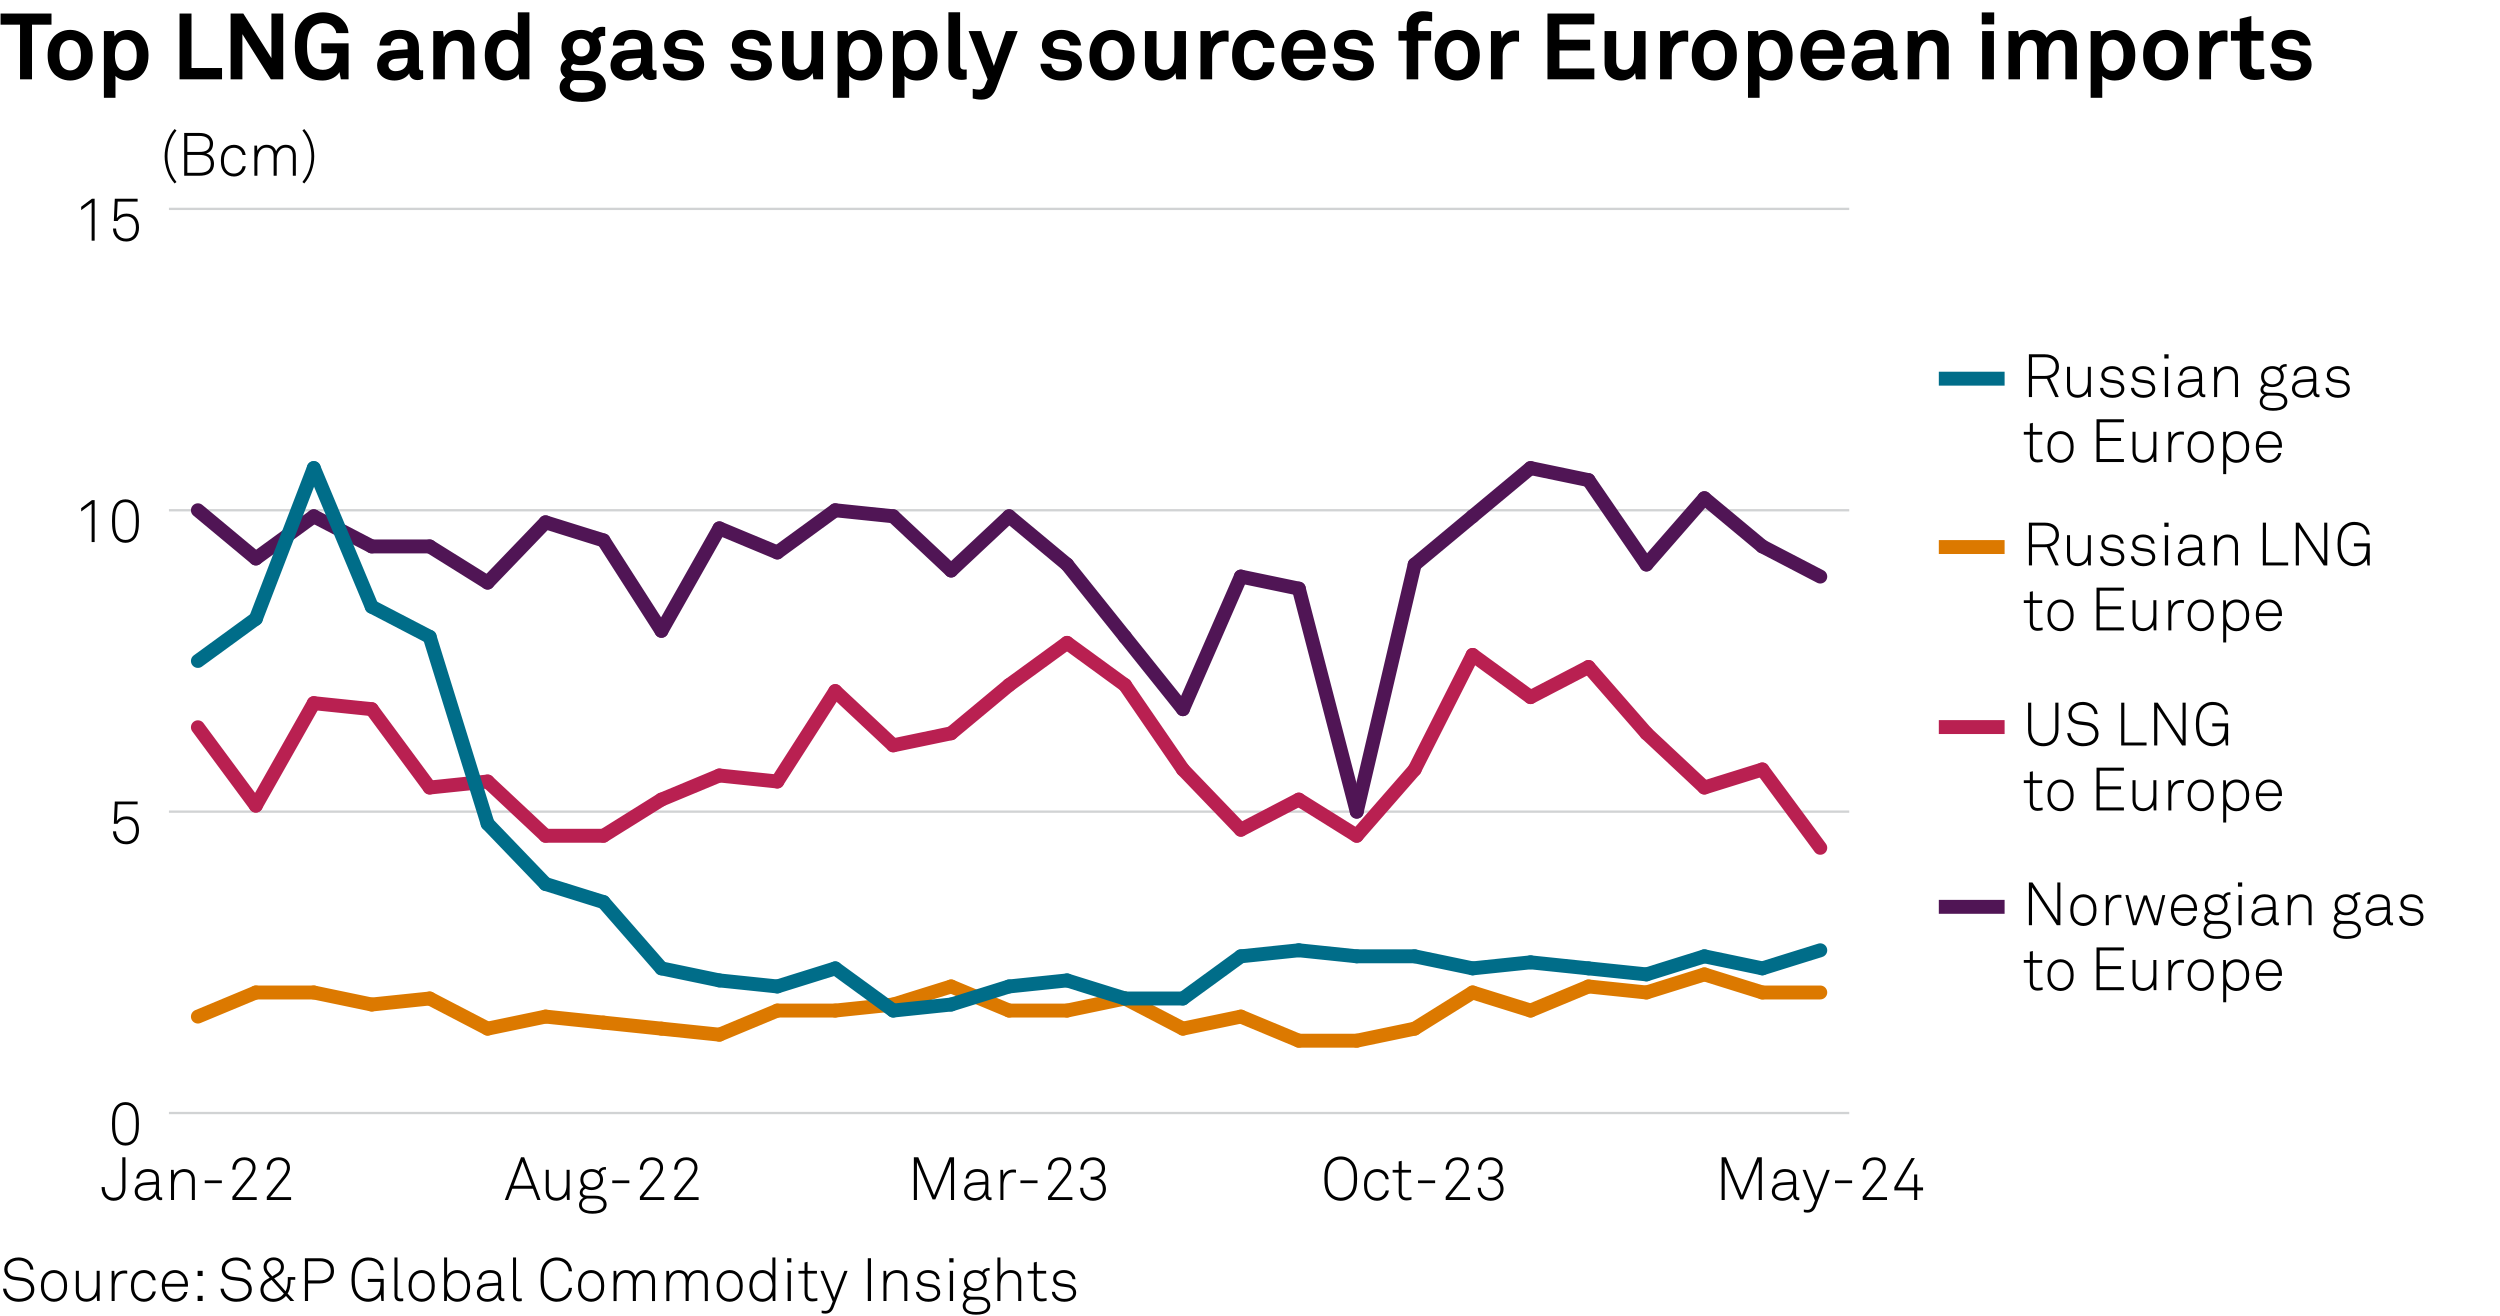 <?xml version="1.0" encoding="UTF-8"?>
<svg xmlns="http://www.w3.org/2000/svg" version="1.1" viewBox="0 0 269.291 141.732">
  <g id="Background">
    <rect width="269.291" height="141.732" fill="#fff" stroke-width="0"/>
  </g>
  <g id="Graph">
    <g>
      <path d="M3.448,2.658v5.887h-1.29V2.658H.06v-1.199h5.487v1.199h-2.099Z" fill="#000" stroke-width="0"/>
      <path d="M9.377,7.865c-.36.44-1.029.81-1.819.81s-1.459-.37-1.819-.81c-.39-.49-.609-1.04-.609-1.919s.22-1.429.609-1.919c.36-.44,1.03-.81,1.819-.81s1.459.37,1.819.81c.39.49.61,1.04.61,1.919s-.22,1.429-.61,1.919ZM8.348,4.637c-.17-.18-.45-.33-.79-.33s-.62.15-.79.33c-.3.33-.37.819-.37,1.309s.07.979.37,1.31c.17.18.45.33.79.33s.62-.15.79-.33c.3-.33.37-.82.37-1.31s-.07-.979-.37-1.309Z" fill="#000" stroke-width="0"/>
      <path d="M15.067,8.255c-.32.26-.739.42-1.269.42-.62,0-1.12-.22-1.359-.51v2.369h-1.249V3.348h1.079l.08.57c.31-.48.89-.689,1.459-.689.52,0,.939.18,1.259.439.62.51.93,1.29.93,2.269,0,1.019-.31,1.809-.93,2.318ZM14.397,4.687c-.18-.23-.45-.41-.839-.41-.979,0-1.18.929-1.18,1.679s.2,1.669,1.18,1.669c.39,0,.66-.18.839-.41.26-.34.33-.81.33-1.259s-.07-.93-.33-1.27Z" fill="#000" stroke-width="0"/>
      <path d="M19.339,8.545V1.459h1.289v5.867h3.289v1.219h-4.578Z" fill="#000" stroke-width="0"/>
      <path d="M29.177,8.545l-3.068-4.867v4.867h-1.269V1.459h1.369l3.028,4.797V1.459h1.27v7.086h-1.33Z" fill="#000" stroke-width="0"/>
      <path d="M36.716,8.545l-.15-.78c-.21.41-.89.9-1.779.91-.82.01-1.549-.2-2.109-.79-.74-.77-.919-1.719-.919-2.878s.15-2.079.919-2.849c.54-.54,1.349-.829,2.109-.829.87,0,1.619.32,2.099.81.35.359.61.809.65,1.429h-1.319c-.02-.28-.16-.47-.31-.65-.25-.29-.64-.43-1.129-.43-.41,0-.879.18-1.159.479-.49.51-.55,1.39-.55,2.039s.07,1.559.56,2.069c.28.3.74.45,1.149.45.46,0,.82-.16,1.06-.41.38-.4.46-.839.46-1.379h-1.689v-1.069h2.938v3.878h-.83Z" fill="#000" stroke-width="0"/>
      <path d="M44.957,8.625c-.54,0-.84-.34-.879-.729-.24.419-.84.779-1.579.779-1.24,0-1.879-.779-1.879-1.629,0-.99.77-1.559,1.759-1.629l1.529-.11v-.32c0-.49-.17-.819-.88-.819-.58,0-.919.26-.949.739h-1.209c.07-1.169,1-1.689,2.159-1.689.89,0,1.649.28,1.949,1.06.13.33.15.7.15,1.049v1.929c0,.24.08.33.29.33.08,0,.16-.02.16-.02v.919c-.21.09-.32.14-.62.14ZM43.908,6.236l-1.319.1c-.38.03-.75.26-.75.68,0,.4.35.65.739.65.78,0,1.33-.42,1.33-1.189v-.24Z" fill="#000" stroke-width="0"/>
      <path d="M49.848,8.545v-3.188c0-.609-.2-.979-.86-.979-.439,0-.729.28-.899.659-.18.41-.17.95-.17,1.39v2.119h-1.249V3.348h1.049l.09.67c.31-.55.93-.8,1.529-.8,1.109,0,1.759.78,1.759,1.859v3.468h-1.249Z" fill="#000" stroke-width="0"/>
      <path d="M55.947,8.545l-.08-.57c-.31.48-.89.69-1.459.69-.52,0-.949-.18-1.269-.44-.62-.51-.919-1.289-.919-2.269,0-1.02.31-1.809.929-2.319.32-.26.74-.42,1.27-.42.66,0,1.139.22,1.359.49V1.329h1.249v7.216h-1.079ZM54.658,4.267c-.39,0-.66.18-.839.41-.26.34-.33.81-.33,1.259s.07.929.33,1.269c.18.23.45.41.839.41.979,0,1.179-.929,1.179-1.679s-.2-1.669-1.179-1.669Z" fill="#000" stroke-width="0"/>
      <path d="M62.748,10.974c-.63,0-1.299-.05-1.839-.43-.399-.28-.629-.65-.629-1.14,0-.45.22-.859.62-1.059-.33-.18-.52-.55-.52-.89,0-.44.2-.79.62-1.049-.32-.32-.52-.75-.52-1.279,0-1.239.959-1.909,2.129-1.909.43,0,.839.12,1.179.32.22-.45.62-.649,1.06-.649.08,0,.26,0,.34.02v.969c-.03,0-.07-.01-.1-.01-.29,0-.549.08-.629.33.17.28.27.59.27.939,0,1.189-.999,1.889-2.119,1.889-.29,0-.58-.05-.839-.14-.12.07-.26.2-.26.37,0,.31.31.379.57.379h.859c.52,0,1.2.01,1.689.35.45.31.629.75.629,1.249,0,1.37-1.349,1.739-2.508,1.739ZM62.838,8.625h-.979c-.27.08-.47.31-.47.64,0,.66.819.719,1.309.719.5,0,1.379-.03,1.379-.719,0-.64-.77-.64-1.239-.64ZM62.608,4.157c-.57,0-.919.41-.919.97s.35.959.919.959.919-.4.919-.959-.35-.97-.919-.97Z" fill="#000" stroke-width="0"/>
      <path d="M70.097,8.625c-.54,0-.84-.34-.879-.729-.24.419-.84.779-1.579.779-1.24,0-1.879-.779-1.879-1.629,0-.99.77-1.559,1.759-1.629l1.529-.11v-.32c0-.49-.17-.819-.88-.819-.58,0-.919.26-.949.739h-1.209c.07-1.169,1-1.689,2.159-1.689.89,0,1.649.28,1.949,1.06.13.33.15.7.15,1.049v1.929c0,.24.08.33.29.33.08,0,.16-.02.16-.02v.919c-.21.09-.32.14-.62.14ZM69.047,6.236l-1.319.1c-.38.03-.75.26-.75.68,0,.4.35.65.739.65.78,0,1.33-.42,1.33-1.189v-.24Z" fill="#000" stroke-width="0"/>
      <path d="M75.397,8.075c-.42.42-1.069.6-1.779.6-.66,0-1.249-.19-1.679-.6-.3-.29-.55-.72-.55-1.209h1.169c0,.23.12.48.28.61.2.16.43.23.79.23.42,0,1.06-.09,1.06-.66,0-.3-.2-.5-.52-.55-.459-.07-.979-.1-1.439-.2-.71-.15-1.189-.73-1.189-1.39,0-.529.22-.899.53-1.169.38-.33.929-.52,1.579-.52.62,0,1.249.2,1.629.61.28.3.46.689.46,1.069h-1.189c0-.2-.09-.36-.21-.49-.15-.15-.42-.24-.68-.24-.18,0-.35,0-.54.08-.22.09-.4.28-.4.55,0,.37.32.48.6.52.47.06.6.07,1.109.15.82.13,1.419.649,1.419,1.469,0,.5-.18.869-.45,1.139Z" fill="#000" stroke-width="0"/>
      <path d="M82.697,8.075c-.42.42-1.069.6-1.779.6-.66,0-1.249-.19-1.679-.6-.3-.29-.55-.72-.55-1.209h1.169c0,.23.12.48.28.61.2.16.43.23.79.23.42,0,1.06-.09,1.06-.66,0-.3-.2-.5-.52-.55-.459-.07-.979-.1-1.439-.2-.71-.15-1.189-.73-1.189-1.39,0-.529.22-.899.53-1.169.38-.33.929-.52,1.579-.52.62,0,1.249.2,1.629.61.28.3.46.689.46,1.069h-1.189c0-.2-.09-.36-.21-.49-.15-.15-.42-.24-.68-.24-.18,0-.35,0-.54.08-.22.09-.4.28-.4.55,0,.37.32.48.6.52.47.06.6.07,1.109.15.82.13,1.419.649,1.419,1.469,0,.5-.18.869-.45,1.139Z" fill="#000" stroke-width="0"/>
      <path d="M87.617,8.545l-.09-.68c-.25.51-.83.81-1.489.81-1.109,0-1.799-.75-1.799-1.859v-3.468h1.249v3.188c0,.609.24.989.9.989.29,0,.49-.11.64-.26.3-.28.379-.75.379-1.169v-2.749h1.25v5.197h-1.04Z" fill="#000" stroke-width="0"/>
      <path d="M94.096,8.255c-.32.26-.739.42-1.269.42-.62,0-1.12-.22-1.359-.51v2.369h-1.249V3.348h1.079l.08.57c.31-.48.89-.689,1.459-.689.52,0,.939.18,1.259.439.62.51.93,1.29.93,2.269,0,1.019-.31,1.809-.93,2.318ZM93.427,4.687c-.18-.23-.45-.41-.839-.41-.979,0-1.18.929-1.18,1.679s.2,1.669,1.18,1.669c.39,0,.66-.18.839-.41.26-.34.33-.81.33-1.259s-.07-.93-.33-1.27Z" fill="#000" stroke-width="0"/>
      <path d="M100.057,8.255c-.32.26-.739.42-1.269.42-.62,0-1.12-.22-1.359-.51v2.369h-1.249V3.348h1.079l.08.57c.31-.48.89-.689,1.459-.689.52,0,.939.18,1.259.439.62.51.93,1.29.93,2.269,0,1.019-.31,1.809-.93,2.318ZM99.387,4.687c-.18-.23-.45-.41-.839-.41-.979,0-1.18.929-1.18,1.679s.2,1.669,1.18,1.669c.39,0,.66-.18.839-.41.26-.34.33-.81.33-1.259s-.07-.93-.33-1.27Z" fill="#000" stroke-width="0"/>
      <path d="M103.578,8.605c-.85,0-1.419-.41-1.419-1.399V1.319h1.259v5.677c0,.3.07.5.5.5.11,0,.14-.01.21-.01v1.05c-.25.05-.3.07-.55.07Z" fill="#000" stroke-width="0"/>
      <path d="M107.337,9.435c-.26.68-.689,1.299-1.599,1.299-.41,0-.689-.06-.959-.13v-1.04c.33.06.42.09.7.09.23,0,.47-.08.6-.39l.3-.729-2.049-5.188h1.369l1.359,3.758,1.299-3.758h1.269l-2.289,6.087Z" fill="#000" stroke-width="0"/>
      <path d="M116.087,8.075c-.42.42-1.069.6-1.779.6-.66,0-1.249-.19-1.679-.6-.3-.29-.55-.72-.55-1.209h1.169c0,.23.12.48.28.61.2.16.43.23.79.23.42,0,1.06-.09,1.06-.66,0-.3-.2-.5-.52-.55-.459-.07-.979-.1-1.439-.2-.71-.15-1.189-.73-1.189-1.39,0-.529.22-.899.53-1.169.38-.33.929-.52,1.579-.52.62,0,1.249.2,1.629.61.28.3.46.689.46,1.069h-1.189c0-.2-.09-.36-.21-.49-.15-.15-.42-.24-.68-.24-.18,0-.35,0-.54.08-.22.09-.4.28-.4.55,0,.37.32.48.6.52.47.06.6.07,1.109.15.82.13,1.419.649,1.419,1.469,0,.5-.18.869-.45,1.139Z" fill="#000" stroke-width="0"/>
      <path d="M121.597,7.865c-.36.44-1.029.81-1.819.81s-1.459-.37-1.819-.81c-.39-.49-.609-1.04-.609-1.919s.22-1.429.609-1.919c.36-.44,1.03-.81,1.819-.81s1.459.37,1.819.81c.39.49.609,1.04.609,1.919s-.22,1.429-.609,1.919ZM120.567,4.637c-.17-.18-.45-.33-.79-.33s-.62.15-.79.33c-.3.33-.37.819-.37,1.309s.07.979.37,1.31c.17.18.45.33.79.33s.62-.15.79-.33c.3-.33.37-.82.37-1.31s-.07-.979-.37-1.309Z" fill="#000" stroke-width="0"/>
      <path d="M126.707,8.545l-.09-.68c-.25.51-.83.81-1.489.81-1.109,0-1.799-.75-1.799-1.859v-3.468h1.249v3.188c0,.609.24.989.9.989.29,0,.49-.11.64-.26.3-.28.379-.75.379-1.169v-2.749h1.25v5.197h-1.04Z" fill="#000" stroke-width="0"/>
      <path d="M131.907,4.457c-.88,0-1.339.63-1.339,1.469v2.619h-1.259V3.348h1.059l.11.78c.24-.6.859-.85,1.47-.85.13,0,.26.01.39.03v1.2c-.14-.03-.29-.05-.43-.05Z" fill="#000" stroke-width="0"/>
      <path d="M136.876,7.835c-.359.45-.989.819-1.778.819s-1.449-.38-1.81-.819c-.39-.49-.569-1.14-.569-1.899s.18-1.409.569-1.899c.36-.44,1.02-.82,1.81-.82s1.419.37,1.778.82c.24.31.38.719.4,1.129h-1.229c-.01-.19-.07-.35-.15-.48-.149-.23-.419-.39-.799-.39-.34,0-.59.14-.76.32-.3.33-.35.83-.35,1.319s.05.979.35,1.309c.17.18.42.33.76.33.38,0,.649-.16.799-.39.08-.13.141-.29.15-.479h1.229c-.021.41-.16.819-.4,1.129Z" fill="#000" stroke-width="0"/>
      <path d="M142.775,6.336h-3.478c-.011.4.13.78.38,1.02.18.17.43.32.77.32.359,0,.579-.07.759-.25.11-.11.2-.25.25-.439h1.199c-.029.31-.239.72-.439.959-.439.52-1.089.729-1.749.729-.71,0-1.229-.25-1.639-.64-.521-.5-.8-1.229-.8-2.079,0-.83.25-1.569.749-2.079.391-.4.95-.66,1.659-.66.77,0,1.47.31,1.899.959.38.57.47,1.16.449,1.809,0,0-.01.24-.01.35ZM141.217,4.517c-.17-.18-.43-.3-.79-.3-.38,0-.689.16-.869.4-.181.23-.26.47-.271.81h2.249c-.01-.39-.12-.69-.319-.91Z" fill="#000" stroke-width="0"/>
      <path d="M147.546,8.075c-.419.42-1.069.6-1.778.6-.66,0-1.25-.19-1.68-.6-.3-.29-.55-.72-.55-1.209h1.17c0,.23.12.48.279.61.2.16.431.23.79.23.42,0,1.06-.09,1.06-.66,0-.3-.2-.5-.52-.55-.46-.07-.979-.1-1.439-.2-.71-.15-1.189-.73-1.189-1.39,0-.529.22-.899.529-1.169.38-.33.93-.52,1.579-.52.62,0,1.25.2,1.63.61.279.3.459.689.459,1.069h-1.188c0-.2-.091-.36-.21-.49-.15-.15-.42-.24-.68-.24-.181,0-.351,0-.54.08-.22.09-.399.28-.399.55,0,.37.319.48.6.52.47.06.6.07,1.109.15.819.13,1.419.649,1.419,1.469,0,.5-.18.869-.45,1.139Z" fill="#000" stroke-width="0"/>
      <path d="M153.447,2.238c-.45,0-.68.26-.68.63v.479h1.389v1.03h-1.389v4.167h-1.25v-4.167h-.879v-1.03h.879v-.5c0-.959.65-1.639,1.77-1.639.359,0,.59.03.979.11v1c-.26-.05-.49-.08-.819-.08Z" fill="#000" stroke-width="0"/>
      <path d="M158.786,7.865c-.359.44-1.029.81-1.818.81s-1.459-.37-1.819-.81c-.39-.49-.609-1.04-.609-1.919s.22-1.429.609-1.919c.36-.44,1.029-.81,1.819-.81s1.459.37,1.818.81c.391.49.61,1.04.61,1.919s-.22,1.429-.61,1.919ZM157.757,4.637c-.17-.18-.449-.33-.789-.33s-.62.15-.79.33c-.3.33-.369.819-.369,1.309s.069.979.369,1.31c.17.18.45.33.79.33s.619-.15.789-.33c.3-.33.37-.82.37-1.31s-.07-.979-.37-1.309Z" fill="#000" stroke-width="0"/>
      <path d="M163.196,4.457c-.879,0-1.339.63-1.339,1.469v2.619h-1.26V3.348h1.06l.11.78c.239-.6.859-.85,1.469-.85.13,0,.26.01.39.03v1.2c-.14-.03-.29-.05-.43-.05Z" fill="#000" stroke-width="0"/>
      <path d="M166.688,8.545V1.459h5.048v1.169h-3.758v1.649h3.308v1.159h-3.308v1.939h3.758v1.169h-5.048Z" fill="#000" stroke-width="0"/>
      <path d="M176.217,8.545l-.09-.68c-.25.51-.83.81-1.489.81-1.109,0-1.8-.75-1.8-1.859v-3.468h1.25v3.188c0,.609.239.989.899.989.29,0,.489-.11.64-.26.3-.28.38-.75.38-1.169v-2.749h1.249v5.197h-1.039Z" fill="#000" stroke-width="0"/>
      <path d="M181.416,4.457c-.879,0-1.339.63-1.339,1.469v2.619h-1.26V3.348h1.06l.11.78c.239-.6.859-.85,1.469-.85.13,0,.26.01.39.03v1.2c-.14-.03-.289-.05-.43-.05Z" fill="#000" stroke-width="0"/>
      <path d="M186.476,7.865c-.359.44-1.029.81-1.818.81s-1.459-.37-1.819-.81c-.39-.49-.609-1.04-.609-1.919s.22-1.429.609-1.919c.36-.44,1.029-.81,1.819-.81s1.459.37,1.818.81c.391.49.61,1.04.61,1.919s-.22,1.429-.61,1.919ZM185.446,4.637c-.17-.18-.449-.33-.789-.33s-.62.15-.79.33c-.3.33-.369.819-.369,1.309s.069.979.369,1.31c.17.18.45.33.79.33s.619-.15.789-.33c.3-.33.37-.82.37-1.31s-.07-.979-.37-1.309Z" fill="#000" stroke-width="0"/>
      <path d="M192.165,8.255c-.319.26-.739.42-1.27.42-.619,0-1.119-.22-1.358-.51v2.369h-1.25V3.348h1.08l.079.57c.311-.48.89-.689,1.46-.689.52,0,.939.18,1.259.439.62.51.93,1.29.93,2.269,0,1.019-.31,1.809-.93,2.318ZM191.496,4.687c-.181-.23-.45-.41-.84-.41-.979,0-1.18.929-1.18,1.679s.2,1.669,1.18,1.669c.39,0,.659-.18.84-.41.26-.34.329-.81.329-1.259s-.069-.93-.329-1.27Z" fill="#000" stroke-width="0"/>
      <path d="M198.686,6.336h-3.478c-.011.4.13.78.38,1.02.18.17.43.32.77.32.359,0,.579-.07.759-.25.11-.11.2-.25.25-.439h1.199c-.029.31-.239.72-.439.959-.439.52-1.089.729-1.749.729-.71,0-1.229-.25-1.639-.64-.521-.5-.8-1.229-.8-2.079,0-.83.25-1.569.749-2.079.391-.4.95-.66,1.659-.66.77,0,1.47.31,1.899.959.38.57.47,1.16.449,1.809,0,0-.01.24-.01.35ZM197.127,4.517c-.17-.18-.43-.3-.79-.3-.38,0-.689.16-.869.4-.181.23-.26.47-.271.81h2.249c-.01-.39-.12-.69-.319-.91Z" fill="#000" stroke-width="0"/>
      <path d="M203.775,8.625c-.54,0-.84-.34-.88-.729-.239.419-.839.779-1.579.779-1.239,0-1.879-.779-1.879-1.629,0-.99.77-1.559,1.759-1.629l1.529-.11v-.32c0-.49-.17-.819-.879-.819-.58,0-.92.26-.95.739h-1.209c.07-1.169,1-1.689,2.159-1.689.89,0,1.648.28,1.948,1.06.13.33.15.7.15,1.049v1.929c0,.24.08.33.29.33.08,0,.159-.02.159-.02v.919c-.209.09-.319.14-.619.14ZM202.726,6.236l-1.319.1c-.38.03-.749.26-.749.68,0,.4.35.65.739.65.779,0,1.329-.42,1.329-1.189v-.24Z" fill="#000" stroke-width="0"/>
      <path d="M208.666,8.545v-3.188c0-.609-.2-.979-.859-.979-.44,0-.729.28-.899.659-.181.41-.17.95-.17,1.39v2.119h-1.25V3.348h1.05l.09.67c.31-.55.93-.8,1.529-.8,1.109,0,1.759.78,1.759,1.859v3.468h-1.249Z" fill="#000" stroke-width="0"/>
      <path d="M213.468,2.628v-1.29h1.339v1.29h-1.339ZM213.508,8.545V3.348h1.27v5.197h-1.27Z" fill="#000" stroke-width="0"/>
      <path d="M222.475,8.545v-3.228c0-.64-.17-1.01-.8-1.01-.709,0-1.02.75-1.02,1.399v2.838h-1.239v-3.228c0-.64-.17-1.01-.8-1.01-.709,0-1.029.75-1.029,1.399v2.838h-1.239V3.348h1.04l.1.69c.29-.48.79-.82,1.479-.82.729,0,1.229.32,1.489.85.31-.54.869-.85,1.568-.85,1.109,0,1.689.74,1.689,1.819v3.508h-1.239Z" fill="#000" stroke-width="0"/>
      <path d="M229.075,8.255c-.319.26-.739.42-1.27.42-.619,0-1.119-.22-1.358-.51v2.369h-1.25V3.348h1.08l.079.57c.311-.48.89-.689,1.46-.689.52,0,.939.18,1.259.439.62.51.93,1.29.93,2.269,0,1.019-.31,1.809-.93,2.318ZM228.406,4.687c-.181-.23-.45-.41-.84-.41-.979,0-1.18.929-1.18,1.679s.2,1.669,1.18,1.669c.39,0,.659-.18.84-.41.26-.34.329-.81.329-1.259s-.069-.93-.329-1.27Z" fill="#000" stroke-width="0"/>
      <path d="M235.095,7.865c-.359.44-1.029.81-1.818.81s-1.459-.37-1.819-.81c-.39-.49-.609-1.04-.609-1.919s.22-1.429.609-1.919c.36-.44,1.029-.81,1.819-.81s1.459.37,1.818.81c.391.49.61,1.04.61,1.919s-.22,1.429-.61,1.919ZM234.065,4.637c-.17-.18-.449-.33-.789-.33s-.62.15-.79.33c-.3.33-.369.819-.369,1.309s.069.979.369,1.31c.17.18.45.33.79.33s.619-.15.789-.33c.3-.33.37-.82.37-1.31s-.07-.979-.37-1.309Z" fill="#000" stroke-width="0"/>
      <path d="M239.506,4.457c-.879,0-1.339.63-1.339,1.469v2.619h-1.26V3.348h1.06l.11.78c.239-.6.859-.85,1.469-.85.13,0,.26.01.39.03v1.2c-.14-.03-.289-.05-.43-.05Z" fill="#000" stroke-width="0"/>
      <path d="M242.826,8.615c-1.049,0-1.569-.6-1.569-1.599v-2.638h-.949v-1.03h.949v-1.319l1.25-.31v1.629h1.309v1.03h-1.309v2.528c0,.4.18.57.579.57.26,0,.47-.01.81-.05v1.05c-.35.09-.699.14-1.069.14Z" fill="#000" stroke-width="0"/>
      <path d="M248.545,8.075c-.419.42-1.069.6-1.778.6-.66,0-1.25-.19-1.68-.6-.3-.29-.55-.72-.55-1.209h1.17c0,.23.12.48.279.61.2.16.43.23.79.23.42,0,1.06-.09,1.06-.66,0-.3-.2-.5-.52-.55-.46-.07-.979-.1-1.439-.2-.71-.15-1.189-.73-1.189-1.39,0-.529.22-.899.529-1.169.38-.33.93-.52,1.579-.52.62,0,1.25.2,1.63.61.279.3.459.689.459,1.069h-1.189c0-.2-.09-.36-.209-.49-.15-.15-.42-.24-.68-.24-.181,0-.351,0-.54.08-.22.09-.399.28-.399.55,0,.37.319.48.6.52.47.06.6.07,1.109.15.819.13,1.419.649,1.419,1.469,0,.5-.18.869-.45,1.139Z" fill="#000" stroke-width="0"/>
    </g>
    <g>
      <path d="M3.334,139.776c-.312.305-.773.448-1.307.448-.526,0-.981-.169-1.287-.494-.228-.24-.384-.565-.416-.917h.351c.032.273.162.527.338.709.247.254.63.377,1.014.377.397,0,.793-.104,1.047-.345.163-.156.273-.37.273-.663,0-.441-.345-.825-.897-.896l-.858-.11c-.65-.085-1.131-.455-1.131-1.164,0-.384.169-.656.403-.871.286-.26.708-.403,1.137-.403.494,0,.988.202,1.248.508.195.228.325.468.351.799h-.344c-.033-.233-.104-.409-.254-.585-.201-.247-.578-.396-1.001-.396-.332,0-.65.085-.877.279-.175.156-.312.371-.312.67,0,.546.39.754.812.806l.871.111c.715.091,1.203.604,1.203,1.254,0,.403-.149.67-.364.885Z" fill="#000" stroke-width="0"/>
      <path d="M6.767,139.834c-.228.228-.546.391-.949.391s-.721-.163-.949-.391c-.338-.338-.462-.767-.462-1.319s.124-.981.462-1.319c.228-.228.546-.39.949-.39s.722.162.949.39c.338.338.461.767.461,1.319s-.124.981-.461,1.319ZM6.533,137.41c-.169-.176-.403-.286-.715-.286s-.546.11-.715.286c-.292.305-.364.683-.364,1.104s.072.8.364,1.105c.169.175.403.286.715.286s.546-.111.715-.286c.292-.306.364-.683.364-1.105s-.071-.8-.364-1.104Z" fill="#000" stroke-width="0"/>
      <path d="M10.452,140.134l-.039-.592c-.182.416-.644.676-1.099.676-.748,0-1.144-.461-1.144-1.189v-2.146h.325v2.126c0,.565.247.891.839.891.799,0,1.079-.689,1.079-1.391v-1.626h.325v3.251h-.286Z" fill="#000" stroke-width="0"/>
      <path d="M13.383,137.169c-.812,0-1.033.729-1.033,1.411v1.56h-.325v-3.25h.286l.039.656c.143-.448.578-.688,1.033-.688.104,0,.215,0,.319.02v.325c-.104-.026-.215-.033-.319-.033Z" fill="#000" stroke-width="0"/>
      <path d="M15.515,140.225c-.403,0-.728-.156-.956-.384-.338-.338-.455-.773-.455-1.326s.117-.988.455-1.326c.228-.228.553-.383.956-.383.676,0,1.177.441,1.255,1.099h-.338c-.071-.449-.422-.78-.917-.78-.312,0-.552.104-.721.279-.292.306-.358.689-.358,1.111s.065.812.358,1.118c.169.176.409.273.721.273.5,0,.845-.352.923-.793h.344c-.084.63-.585,1.111-1.268,1.111Z" fill="#000" stroke-width="0"/>
      <path d="M20.241,138.593h-2.483c.006.377.13.729.338.976.182.214.436.344.787.344.286,0,.533-.104.708-.286.117-.123.208-.266.247-.461h.338c-.045.279-.182.507-.364.683-.234.233-.559.377-.93.377-.468,0-.799-.195-1.033-.462-.267-.312-.416-.741-.416-1.234,0-.41.065-.813.318-1.157.273-.371.65-.565,1.105-.565.877,0,1.391.754,1.391,1.572,0,.078-.007.137-.007.215ZM18.856,137.11c-.669,0-1.092.54-1.092,1.184h2.152c-.013-.617-.396-1.184-1.06-1.184Z" fill="#000" stroke-width="0"/>
      <path d="M21.287,137.449v-.56h.54v.56h-.54ZM21.287,140.14v-.559h.54v.559h-.54Z" fill="#000" stroke-width="0"/>
      <path d="M26.76,139.776c-.312.305-.773.448-1.307.448-.526,0-.981-.169-1.287-.494-.228-.24-.384-.565-.416-.917h.351c.032.273.162.527.338.709.247.254.63.377,1.014.377.397,0,.793-.104,1.047-.345.163-.156.273-.37.273-.663,0-.441-.345-.825-.897-.896l-.858-.11c-.65-.085-1.131-.455-1.131-1.164,0-.384.169-.656.403-.871.286-.26.708-.403,1.137-.403.494,0,.988.202,1.248.508.195.228.325.468.351.799h-.344c-.033-.233-.104-.409-.254-.585-.201-.247-.578-.396-1.001-.396-.332,0-.65.085-.877.279-.175.156-.312.371-.312.67,0,.546.39.754.812.806l.871.111c.715.091,1.203.604,1.203,1.254,0,.403-.149.67-.364.885Z" fill="#000" stroke-width="0"/>
      <path d="M31.311,137.852c-.007.487-.065,1.099-.332,1.482l.721.806h-.416l-.481-.546c-.332.384-.806.637-1.384.637-.754,0-1.365-.507-1.365-1.3,0-.461.234-.852.63-1.085l.364-.215-.338-.377c-.221-.247-.319-.494-.319-.787,0-.571.455-1.026,1.086-1.026.611,0,1.105.396,1.105,1.026,0,.442-.215.741-.565.949l-.481.286,1.222,1.385c.188-.338.241-.748.241-1.248v-.279h.806v.292h-.494ZM29.256,137.865l-.364.214c-.312.183-.507.487-.507.852,0,.585.468.976,1.034.976.52,0,.884-.215,1.157-.56l-1.319-1.481ZM29.478,135.739c-.41,0-.761.286-.761.728,0,.228.117.442.273.624l.338.391.527-.325c.253-.156.409-.403.409-.689,0-.441-.338-.728-.786-.728Z" fill="#000" stroke-width="0"/>
      <path d="M34.443,138.248h-1.261v1.892h-.338v-4.608h1.599c.884,0,1.534.429,1.534,1.358s-.65,1.358-1.534,1.358ZM34.443,135.856h-1.261v2.066h1.261c.676,0,1.183-.312,1.183-1.033s-.507-1.033-1.183-1.033Z" fill="#000" stroke-width="0"/>
      <path d="M41.08,140.14l-.071-.708c-.241.494-.793.793-1.346.793-.494,0-.93-.202-1.216-.487-.494-.488-.585-1.242-.585-1.898,0-.663.084-1.397.585-1.892.293-.286.722-.501,1.216-.501.949,0,1.599.579,1.664,1.372h-.345c-.026-.299-.136-.501-.305-.689-.241-.26-.611-.351-1.008-.351s-.715.143-.956.377c-.429.423-.5,1.118-.5,1.684,0,.559.072,1.287.507,1.696.247.234.565.357.942.357.371,0,.715-.143.923-.363.371-.391.403-.937.403-1.443h-1.359v-.332h1.703v2.386h-.253Z" fill="#000" stroke-width="0"/>
      <path d="M43.14,140.179c-.416,0-.65-.214-.65-.688v-4.044h.325v4.03c0,.222.065.391.338.391.13,0,.188,0,.279-.014v.286c-.071.02-.156.039-.292.039Z" fill="#000" stroke-width="0"/>
      <path d="M46.371,139.834c-.228.228-.546.391-.949.391s-.721-.163-.949-.391c-.338-.338-.461-.767-.461-1.319s.123-.981.461-1.319c.228-.228.546-.39.949-.39s.722.162.949.39c.338.338.461.767.461,1.319s-.124.981-.461,1.319ZM46.137,137.41c-.169-.176-.403-.286-.715-.286s-.546.11-.715.286c-.292.305-.364.683-.364,1.104s.072.8.364,1.105c.169.175.403.286.715.286s.546-.111.715-.286c.292-.306.364-.683.364-1.105s-.071-.8-.364-1.104Z" fill="#000" stroke-width="0"/>
      <path d="M50.108,139.919c-.214.188-.494.306-.865.306-.435,0-.903-.254-1.079-.656l-.039.571h-.286v-4.693h.325v1.989c.175-.37.624-.63,1.085-.63.377,0,.669.13.884.338.345.325.507.845.507,1.378,0,.559-.169,1.079-.533,1.397ZM49.945,137.41c-.169-.176-.39-.286-.695-.286-.299,0-.52.098-.683.253-.299.28-.41.657-.41,1.138,0,.448.124.846.416,1.131.163.156.377.261.663.261.273,0,.481-.085.644-.228.299-.267.429-.702.429-1.164,0-.416-.111-.832-.364-1.104Z" fill="#000" stroke-width="0"/>
      <path d="M54.171,140.159c-.403,0-.514-.292-.514-.637-.175.462-.669.702-1.17.702-.63,0-1.118-.377-1.118-1.001,0-.579.449-.923,1.092-.969l1.196-.085v-.318c0-.539-.364-.741-.858-.741-.514,0-.904.234-.936.716h-.325c.045-.657.559-1.021,1.261-1.021.442,0,.923.149,1.099.598.078.201.084.409.084.624v1.482c0,.221.032.351.253.351.039,0,.059,0,.091-.007v.286c-.078.014-.078.02-.156.02ZM53.657,138.47l-1.164.071c-.481.032-.793.286-.793.683,0,.468.351.702.812.702.819,0,1.144-.663,1.144-1.287v-.169Z" fill="#000" stroke-width="0"/>
      <path d="M55.912,140.179c-.416,0-.65-.214-.65-.688v-4.044h.325v4.03c0,.222.065.391.338.391.13,0,.188,0,.279-.014v.286c-.071.02-.156.039-.292.039Z" fill="#000" stroke-width="0"/>
      <path d="M59.981,140.225c-.442,0-.897-.183-1.215-.501-.494-.5-.54-1.234-.54-1.892s.045-1.384.54-1.885c.318-.318.773-.501,1.215-.501.917,0,1.567.644,1.638,1.495h-.351c-.058-.683-.559-1.163-1.287-1.163-.409,0-.721.143-.968.396-.416.429-.436,1.105-.436,1.657s.026,1.235.442,1.664c.253.261.579.396.962.396.729,0,1.229-.48,1.287-1.163h.351c-.071.852-.721,1.495-1.638,1.495Z" fill="#000" stroke-width="0"/>
      <path d="M64.623,139.834c-.228.228-.546.391-.949.391s-.721-.163-.949-.391c-.338-.338-.461-.767-.461-1.319s.123-.981.461-1.319c.228-.228.546-.39.949-.39s.722.162.949.39c.338.338.461.767.461,1.319s-.124.981-.461,1.319ZM64.389,137.41c-.169-.176-.403-.286-.715-.286s-.546.11-.715.286c-.292.305-.364.683-.364,1.104s.072.8.364,1.105c.169.175.403.286.715.286s.546-.111.715-.286c.292-.306.364-.683.364-1.105s-.071-.8-.364-1.104Z" fill="#000" stroke-width="0"/>
      <path d="M70.232,140.14v-2.125c0-.565-.208-.904-.773-.904-.247,0-.429.085-.579.222-.253.24-.383.578-.383.969v1.839h-.332v-2.125c0-.565-.215-.904-.78-.904-.247,0-.436.085-.579.222-.292.272-.39.722-.39,1.183v1.625h-.325v-3.25h.286l.039.56c.169-.371.52-.644.988-.644.565,0,.897.279,1.027.701.169-.402.514-.701,1.047-.701.76,0,1.079.493,1.079,1.189v2.145h-.325Z" fill="#000" stroke-width="0"/>
      <path d="M75.919,140.14v-2.125c0-.565-.208-.904-.773-.904-.247,0-.429.085-.579.222-.253.24-.383.578-.383.969v1.839h-.332v-2.125c0-.565-.215-.904-.78-.904-.247,0-.436.085-.579.222-.292.272-.39.722-.39,1.183v1.625h-.325v-3.25h.286l.039.56c.169-.371.52-.644.988-.644.565,0,.897.279,1.027.701.169-.402.514-.701,1.047-.701.76,0,1.079.493,1.079,1.189v2.145h-.325Z" fill="#000" stroke-width="0"/>
      <path d="M79.546,139.834c-.228.228-.546.391-.949.391s-.721-.163-.949-.391c-.338-.338-.461-.767-.461-1.319s.123-.981.461-1.319c.228-.228.546-.39.949-.39s.722.162.949.39c.338.338.461.767.461,1.319s-.124.981-.461,1.319ZM79.312,137.41c-.169-.176-.403-.286-.715-.286s-.546.11-.715.286c-.292.305-.364.683-.364,1.104s.072.8.364,1.105c.169.175.403.286.715.286s.546-.111.715-.286c.292-.306.364-.683.364-1.105s-.071-.8-.364-1.104Z" fill="#000" stroke-width="0"/>
      <path d="M83.238,140.14l-.039-.571c-.175.402-.644.656-1.079.656-.371,0-.65-.117-.865-.306-.364-.318-.533-.839-.533-1.397,0-.533.163-1.053.507-1.378.215-.208.507-.338.884-.338.461,0,.91.26,1.085.63v-1.989h.325v4.693h-.286ZM82.796,137.377c-.163-.155-.384-.253-.683-.253-.306,0-.527.11-.696.286-.253.272-.364.688-.364,1.104,0,.462.13.897.429,1.164.163.143.371.228.644.228.286,0,.5-.104.663-.261.292-.285.416-.683.416-1.131,0-.48-.11-.857-.409-1.138Z" fill="#000" stroke-width="0"/>
      <path d="M84.785,135.986v-.455h.455v.455h-.455ZM84.843,140.14v-3.25h.345v3.25h-.345Z" fill="#000" stroke-width="0"/>
      <path d="M87.502,140.186c-.604,0-.838-.384-.838-.949v-2.048h-.65v-.299h.65v-.896l.325-.078v.975h1.008v.299h-1.008v2.035c0,.383.104.656.54.656.176,0,.338-.026.514-.059v.286c-.182.039-.357.078-.54.078Z" fill="#000" stroke-width="0"/>
      <path d="M89.79,140.835c-.156.41-.422.663-.877.663-.124,0-.292-.013-.409-.058v-.273c.13.02.266.039.396.039.312,0,.487-.208.591-.481l.208-.532-1.333-3.303h.351l1.138,2.887,1.092-2.887h.351l-1.508,3.945Z" fill="#000" stroke-width="0"/>
      <path d="M93.476,140.14v-4.608h.344v4.608h-.344Z" fill="#000" stroke-width="0"/>
      <path d="M97.408,140.14v-2.125c0-.565-.247-.891-.839-.891-.799,0-1.079.688-1.079,1.391v1.625h-.325v-3.25h.286l.039.592c.182-.409.644-.676,1.098-.676.748,0,1.144.461,1.144,1.189v2.145h-.325Z" fill="#000" stroke-width="0"/>
      <path d="M101.055,139.834c-.234.261-.624.391-1.053.391-.442,0-.819-.137-1.066-.416-.182-.208-.26-.391-.273-.656h.332c.02.194.104.363.24.5.188.182.455.26.767.26.338,0,.604-.078.767-.24.117-.117.176-.228.176-.416,0-.293-.208-.539-.598-.592l-.631-.084c-.266-.033-.552-.117-.734-.325-.117-.137-.182-.306-.182-.514,0-.26.111-.475.28-.631.234-.214.552-.305.891-.305.39,0,.76.123.981.383.149.176.24.391.247.599h-.325c-.013-.104-.059-.267-.163-.391-.149-.175-.403-.286-.741-.286-.254,0-.442.046-.585.15-.163.116-.254.272-.254.448,0,.272.137.48.631.546l.617.084c.611.085.897.501.897.897,0,.24-.078.436-.221.598Z" fill="#000" stroke-width="0"/>
      <path d="M102.257,135.986v-.455h.455v.455h-.455ZM102.315,140.14v-3.25h.345v3.25h-.345Z" fill="#000" stroke-width="0"/>
      <path d="M106.423,141.232c-.28.285-.767.383-1.287.383-.494,0-.936-.098-1.209-.377-.143-.149-.228-.338-.228-.585,0-.312.182-.617.487-.761-.228-.064-.409-.306-.409-.532,0-.28.143-.475.39-.618-.201-.195-.325-.461-.325-.8,0-.701.533-1.137,1.215-1.137.286,0,.546.077.761.221.084-.279.364-.442.656-.442.039,0,.084.014.124.014v.279c-.039,0-.084-.013-.124-.013-.234,0-.403.13-.448.351.162.188.26.436.26.728,0,.702-.546,1.125-1.229,1.125-.24,0-.461-.052-.65-.149-.169.064-.325.201-.325.403,0,.155.098.253.228.305.117.046.312.053.436.053h.708c.416,0,.748.104.956.318.156.156.26.345.26.63,0,.254-.104.455-.247.605ZM106.189,140.225c-.149-.156-.403-.24-.786-.24h-.858c-.273.064-.539.285-.539.669,0,.169.071.312.175.409.234.222.637.261.962.261s.787-.039,1.034-.286c.098-.098.169-.24.169-.41,0-.182-.059-.299-.156-.402ZM105.058,137.098c-.507,0-.897.325-.897.845s.39.832.897.832.904-.312.904-.832-.397-.845-.904-.845Z" fill="#000" stroke-width="0"/>
      <path d="M109.679,140.14v-2.125c0-.565-.247-.904-.838-.904-.8,0-1.079.702-1.079,1.404v1.625h-.325v-4.693h.325v2.042c.182-.416.644-.683,1.099-.683.747,0,1.144.461,1.144,1.189v2.145h-.325Z" fill="#000" stroke-width="0"/>
      <path d="M112.195,140.186c-.604,0-.839-.384-.839-.949v-2.048h-.649v-.299h.649v-.896l.325-.078v.975h1.008v.299h-1.008v2.035c0,.383.104.656.54.656.175,0,.338-.026.514-.059v.286c-.183.039-.358.078-.54.078Z" fill="#000" stroke-width="0"/>
      <path d="M115.699,139.834c-.234.261-.624.391-1.053.391-.442,0-.819-.137-1.066-.416-.182-.208-.26-.391-.273-.656h.332c.02.194.104.363.24.5.188.182.455.26.768.26.338,0,.604-.078.767-.24.117-.117.176-.228.176-.416,0-.293-.208-.539-.599-.592l-.63-.084c-.267-.033-.553-.117-.734-.325-.117-.137-.183-.306-.183-.514,0-.26.11-.475.279-.631.234-.214.553-.305.891-.305.391,0,.761.123.981.383.15.176.241.391.247.599h-.324c-.014-.104-.059-.267-.163-.391-.149-.175-.403-.286-.741-.286-.253,0-.441.046-.585.15-.162.116-.253.272-.253.448,0,.272.136.48.63.546l.618.084c.61.085.896.501.896.897,0,.24-.078.436-.221.598Z" fill="#000" stroke-width="0"/>
    </g>
    <g>
      <path d="M221.553,99.661l-2.671-4.082v4.082h-.338v-4.608h.383l2.679,4.075v-4.075h.331v4.608h-.384Z" fill="#000" stroke-width="0"/>
      <path d="M225.362,99.355c-.228.228-.546.391-.949.391s-.722-.163-.949-.391c-.338-.338-.462-.767-.462-1.319s.124-.981.462-1.319c.228-.228.546-.39.949-.39s.722.162.949.39c.338.338.461.767.461,1.319s-.123.981-.461,1.319ZM225.128,96.932c-.169-.176-.403-.286-.715-.286s-.546.11-.715.286c-.293.305-.364.683-.364,1.104s.071.8.364,1.105c.169.175.402.286.715.286s.546-.111.715-.286c.293-.306.364-.683.364-1.105s-.071-.8-.364-1.104Z" fill="#000" stroke-width="0"/>
      <path d="M228.189,96.69c-.812,0-1.033.729-1.033,1.411v1.56h-.325v-3.25h.286l.039.656c.143-.448.578-.688,1.033-.688.104,0,.215,0,.318.02v.325c-.104-.026-.215-.033-.318-.033Z" fill="#000" stroke-width="0"/>
      <path d="M232.428,99.661h-.391l-.955-2.782-.949,2.782h-.384l-.806-3.25h.312l.702,2.86.962-2.814h.345l.956,2.788.708-2.834h.306l-.806,3.25Z" fill="#000" stroke-width="0"/>
      <path d="M236.652,98.114h-2.483c.007.377.13.729.338.976.183.214.436.344.787.344.286,0,.533-.104.708-.286.117-.123.208-.266.247-.461h.338c-.045.279-.182.507-.363.683-.234.233-.56.377-.93.377-.468,0-.8-.195-1.034-.462-.266-.312-.416-.741-.416-1.234,0-.41.065-.813.319-1.157.272-.371.649-.565,1.104-.565.878,0,1.392.754,1.392,1.572,0,.078-.007.137-.007.215ZM235.268,96.632c-.669,0-1.092.54-1.092,1.184h2.151c-.013-.617-.396-1.184-1.06-1.184Z" fill="#000" stroke-width="0"/>
      <path d="M240.078,100.754c-.28.285-.768.383-1.287.383-.494,0-.937-.098-1.209-.377-.144-.149-.228-.338-.228-.585,0-.312.182-.617.487-.761-.228-.064-.409-.306-.409-.532,0-.28.143-.475.39-.618-.201-.195-.325-.461-.325-.8,0-.701.533-1.137,1.216-1.137.286,0,.546.077.761.221.084-.279.363-.442.656-.442.039,0,.084.014.123.014v.279c-.039,0-.084-.013-.123-.013-.234,0-.403.13-.448.351.162.188.26.436.26.728,0,.702-.546,1.125-1.229,1.125-.24,0-.462-.052-.65-.149-.169.064-.325.201-.325.403,0,.155.098.253.228.305.117.046.312.053.436.053h.709c.416,0,.747.104.955.318.156.156.261.345.261.63,0,.254-.104.455-.247.605ZM239.844,99.746c-.149-.156-.403-.24-.786-.24h-.858c-.273.064-.54.285-.54.669,0,.169.072.312.176.409.234.222.638.261.962.261s.787-.039,1.034-.286c.098-.098.169-.24.169-.41,0-.182-.059-.299-.156-.402ZM238.713,96.619c-.507,0-.897.325-.897.845s.391.832.897.832.903-.312.903-.832-.396-.845-.903-.845Z" fill="#000" stroke-width="0"/>
      <path d="M241.065,95.508v-.455h.455v.455h-.455ZM241.124,99.661v-3.25h.345v3.25h-.345Z" fill="#000" stroke-width="0"/>
      <path d="M245.316,99.681c-.403,0-.514-.292-.514-.637-.175.462-.669.702-1.17.702-.63,0-1.118-.377-1.118-1.001,0-.579.449-.923,1.093-.969l1.195-.085v-.318c0-.539-.363-.741-.857-.741-.514,0-.904.234-.937.716h-.325c.046-.657.56-1.021,1.262-1.021.441,0,.923.149,1.099.598.077.201.084.409.084.624v1.482c0,.221.032.351.254.351.039,0,.059,0,.091-.007v.286c-.078.014-.078.02-.156.02ZM244.803,97.991l-1.163.071c-.481.032-.793.286-.793.683,0,.468.351.702.812.702.818,0,1.144-.663,1.144-1.287v-.169Z" fill="#000" stroke-width="0"/>
      <path d="M248.671,99.661v-2.125c0-.565-.247-.891-.839-.891-.8,0-1.079.688-1.079,1.391v1.625h-.325v-3.25h.286l.039.592c.182-.409.644-.676,1.099-.676.747,0,1.144.461,1.144,1.189v2.145h-.324Z" fill="#000" stroke-width="0"/>
      <path d="M254.065,100.754c-.279.285-.767.383-1.287.383-.494,0-.936-.098-1.209-.377-.143-.149-.228-.338-.228-.585,0-.312.183-.617.487-.761-.228-.064-.409-.306-.409-.532,0-.28.143-.475.39-.618-.201-.195-.324-.461-.324-.8,0-.701.532-1.137,1.215-1.137.286,0,.546.077.761.221.085-.279.364-.442.656-.442.039,0,.085.014.124.014v.279c-.039,0-.085-.013-.124-.013-.233,0-.402.13-.448.351.162.188.26.436.26.728,0,.702-.546,1.125-1.229,1.125-.24,0-.461-.052-.649-.149-.169.064-.325.201-.325.403,0,.155.098.253.228.305.117.046.312.053.436.053h.708c.416,0,.748.104.956.318.156.156.26.345.26.63,0,.254-.104.455-.247.605ZM253.831,99.746c-.149-.156-.402-.24-.786-.24h-.858c-.272.064-.539.285-.539.669,0,.169.071.312.176.409.233.222.637.261.962.261s.786-.039,1.033-.286c.098-.098.169-.24.169-.41,0-.182-.059-.299-.156-.402ZM252.7,96.619c-.507,0-.896.325-.896.845s.39.832.896.832.904-.312.904-.832-.397-.845-.904-.845Z" fill="#000" stroke-width="0"/>
      <path d="M257.614,99.681c-.403,0-.514-.292-.514-.637-.175.462-.669.702-1.17.702-.63,0-1.118-.377-1.118-1.001,0-.579.449-.923,1.093-.969l1.195-.085v-.318c0-.539-.363-.741-.857-.741-.514,0-.904.234-.937.716h-.325c.046-.657.56-1.021,1.262-1.021.441,0,.923.149,1.099.598.077.201.084.409.084.624v1.482c0,.221.032.351.254.351.039,0,.059,0,.091-.007v.286c-.078.014-.078.02-.156.02ZM257.101,97.991l-1.163.071c-.481.032-.793.286-.793.683,0,.468.351.702.812.702.818,0,1.144-.663,1.144-1.287v-.169Z" fill="#000" stroke-width="0"/>
      <path d="M260.825,99.355c-.233.261-.624.391-1.053.391-.442,0-.819-.137-1.066-.416-.182-.208-.26-.391-.272-.656h.331c.02.194.104.363.24.5.188.182.455.26.768.26.338,0,.604-.078.767-.24.117-.117.176-.228.176-.416,0-.293-.208-.539-.598-.592l-.631-.084c-.267-.033-.553-.117-.734-.325-.117-.137-.183-.306-.183-.514,0-.26.111-.475.28-.631.233-.214.552-.305.891-.305.39,0,.76.123.981.383.149.176.24.391.247.599h-.325c-.014-.104-.059-.267-.163-.391-.149-.175-.402-.286-.74-.286-.254,0-.442.046-.585.15-.163.116-.254.272-.254.448,0,.272.137.48.631.546l.617.084c.611.085.896.501.896.897,0,.24-.077.436-.221.598Z" fill="#000" stroke-width="0"/>
      <path d="M219.486,106.707c-.604,0-.839-.384-.839-.949v-2.048h-.65v-.299h.65v-.896l.325-.078v.975h1.008v.299h-1.008v2.035c0,.383.104.656.539.656.176,0,.339-.026.514-.059v.286c-.182.039-.357.078-.539.078Z" fill="#000" stroke-width="0"/>
      <path d="M222.905,106.355c-.228.228-.546.391-.949.391s-.722-.163-.949-.391c-.338-.338-.462-.767-.462-1.319s.124-.981.462-1.319c.228-.228.546-.39.949-.39s.722.162.949.39c.338.338.461.767.461,1.319s-.123.981-.461,1.319ZM222.671,103.932c-.169-.176-.403-.286-.715-.286s-.546.11-.715.286c-.293.305-.364.683-.364,1.104s.071.8.364,1.105c.169.175.402.286.715.286s.546-.111.715-.286c.293-.306.364-.683.364-1.105s-.071-.8-.364-1.104Z" fill="#000" stroke-width="0"/>
      <path d="M225.83,106.661v-4.608h2.951v.325h-2.606v1.689h2.295v.325h-2.295v1.943h2.606v.325h-2.951Z" fill="#000" stroke-width="0"/>
      <path d="M231.992,106.655l-.039-.592c-.182.416-.644.676-1.099.676-.747,0-1.144-.461-1.144-1.189v-2.146h.324v2.126c0,.565.247.891.839.891.8,0,1.079-.689,1.079-1.391v-1.626h.325v3.251h-.286Z" fill="#000" stroke-width="0"/>
      <path d="M234.924,103.69c-.812,0-1.033.729-1.033,1.411v1.56h-.325v-3.25h.286l.039.656c.143-.448.578-.688,1.033-.688.104,0,.215,0,.318.02v.325c-.104-.026-.215-.033-.318-.033Z" fill="#000" stroke-width="0"/>
      <path d="M238.005,106.355c-.228.228-.546.391-.949.391s-.722-.163-.949-.391c-.338-.338-.462-.767-.462-1.319s.124-.981.462-1.319c.228-.228.546-.39.949-.39s.722.162.949.39c.338.338.461.767.461,1.319s-.123.981-.461,1.319ZM237.771,103.932c-.169-.176-.403-.286-.715-.286s-.546.11-.715.286c-.293.305-.364.683-.364,1.104s.071.8.364,1.105c.169.175.402.286.715.286s.546-.111.715-.286c.293-.306.364-.683.364-1.105s-.071-.8-.364-1.104Z" fill="#000" stroke-width="0"/>
      <path d="M241.768,106.408c-.214.208-.507.338-.884.338-.461,0-.91-.26-1.085-.631v1.847h-.325v-4.551h.286l.039.572c.175-.403.643-.656,1.078-.656.371,0,.65.116.865.305.363.319.533.839.533,1.398,0,.532-.163,1.053-.508,1.378ZM241.515,103.873c-.163-.144-.371-.228-.644-.228-.286,0-.501.104-.663.26-.293.286-.416.683-.416,1.131,0,.481.11.858.409,1.138.163.156.384.254.683.254.306,0,.526-.111.695-.286.254-.273.364-.689.364-1.105,0-.461-.13-.896-.429-1.163Z" fill="#000" stroke-width="0"/>
      <path d="M245.798,105.114h-2.483c.007.377.13.729.338.976.183.214.436.344.787.344.286,0,.533-.104.708-.286.117-.123.208-.266.247-.461h.338c-.045.279-.182.507-.363.683-.234.233-.56.377-.93.377-.468,0-.8-.195-1.034-.462-.266-.312-.416-.741-.416-1.234,0-.41.065-.813.319-1.157.272-.371.649-.565,1.104-.565.878,0,1.392.754,1.392,1.572,0,.078-.007.137-.007.215ZM244.413,103.632c-.669,0-1.092.54-1.092,1.184h2.151c-.013-.617-.396-1.184-1.06-1.184Z" fill="#000" stroke-width="0"/>
    </g>
    <line x1="208.842" y1="97.681" x2="215.929" y2="97.681" fill="none" stroke="#501555" stroke-miterlimit="10" stroke-width="1.5"/>
    <g>
      <path d="M220.091,80.383c-1.105,0-1.632-.761-1.632-1.774v-2.919h.338v2.926c0,.799.391,1.442,1.294,1.442s1.3-.644,1.3-1.442v-2.926h.338v2.919c0,1.014-.533,1.774-1.638,1.774Z" fill="#000" stroke-width="0"/>
      <path d="M225.681,79.935c-.312.306-.773.448-1.307.448-.526,0-.981-.169-1.287-.494-.228-.24-.384-.565-.416-.916h.351c.033.272.163.526.339.708.247.254.63.377,1.014.377.396,0,.793-.104,1.047-.344.162-.156.272-.371.272-.663,0-.442-.345-.826-.896-.897l-.858-.11c-.65-.085-1.131-.455-1.131-1.163,0-.384.169-.657.403-.871.285-.261.708-.403,1.137-.403.494,0,.988.201,1.248.507.195.228.325.468.352.8h-.345c-.032-.234-.104-.41-.254-.585-.201-.247-.578-.396-1.001-.396-.331,0-.649.084-.877.279-.176.156-.312.37-.312.67,0,.546.391.754.812.806l.871.11c.715.091,1.203.604,1.203,1.255,0,.402-.149.669-.364.884Z" fill="#000" stroke-width="0"/>
      <path d="M228.488,80.299v-4.609h.338v4.291h2.393v.318h-2.73Z" fill="#000" stroke-width="0"/>
      <path d="M235.047,80.299l-2.672-4.082v4.082h-.338v-4.609h.384l2.678,4.076v-4.076h.332v4.609h-.384Z" fill="#000" stroke-width="0"/>
      <path d="M239.753,80.299l-.071-.709c-.241.494-.794.793-1.346.793-.494,0-.93-.201-1.216-.487-.494-.487-.585-1.241-.585-1.898,0-.663.084-1.397.585-1.892.293-.285.722-.5,1.216-.5.949,0,1.599.578,1.664,1.371h-.345c-.026-.299-.137-.5-.306-.688-.24-.26-.611-.352-1.008-.352s-.715.144-.955.377c-.429.423-.501,1.118-.501,1.684,0,.56.072,1.287.508,1.697.246.233.565.357.942.357.37,0,.715-.144.923-.364.37-.39.403-.936.403-1.443h-1.359v-.331h1.703v2.386h-.253Z" fill="#000" stroke-width="0"/>
      <path d="M219.486,87.344c-.604,0-.839-.383-.839-.948v-2.048h-.65v-.299h.65v-.897l.325-.078v.976h1.008v.299h-1.008v2.034c0,.384.104.656.539.656.176,0,.339-.025.514-.058v.285c-.182.039-.357.078-.539.078Z" fill="#000" stroke-width="0"/>
      <path d="M222.905,86.993c-.228.228-.546.39-.949.39s-.722-.162-.949-.39c-.338-.338-.462-.768-.462-1.319s.124-.981.462-1.32c.228-.228.546-.39.949-.39s.722.162.949.39c.338.339.461.768.461,1.32s-.123.981-.461,1.319ZM222.671,84.568c-.169-.176-.403-.286-.715-.286s-.546.11-.715.286c-.293.306-.364.683-.364,1.105s.071.799.364,1.104c.169.176.402.286.715.286s.546-.11.715-.286c.293-.306.364-.683.364-1.104s-.071-.8-.364-1.105Z" fill="#000" stroke-width="0"/>
      <path d="M225.83,87.299v-4.609h2.951v.325h-2.606v1.69h2.295v.325h-2.295v1.943h2.606v.325h-2.951Z" fill="#000" stroke-width="0"/>
      <path d="M231.992,87.292l-.039-.592c-.182.416-.644.677-1.099.677-.747,0-1.144-.462-1.144-1.189v-2.146h.324v2.126c0,.565.247.89.839.89.8,0,1.079-.688,1.079-1.391v-1.625h.325v3.25h-.286Z" fill="#000" stroke-width="0"/>
      <path d="M234.924,84.328c-.812,0-1.033.728-1.033,1.41v1.561h-.325v-3.25h.286l.039.656c.143-.448.578-.689,1.033-.689.104,0,.215,0,.318.02v.325c-.104-.026-.215-.032-.318-.032Z" fill="#000" stroke-width="0"/>
      <path d="M238.005,86.993c-.228.228-.546.39-.949.39s-.722-.162-.949-.39c-.338-.338-.462-.768-.462-1.319s.124-.981.462-1.32c.228-.228.546-.39.949-.39s.722.162.949.39c.338.339.461.768.461,1.32s-.123.981-.461,1.319ZM237.771,84.568c-.169-.176-.403-.286-.715-.286s-.546.11-.715.286c-.293.306-.364.683-.364,1.105s.071.799.364,1.104c.169.176.402.286.715.286s.546-.11.715-.286c.293-.306.364-.683.364-1.104s-.071-.8-.364-1.105Z" fill="#000" stroke-width="0"/>
      <path d="M241.768,87.045c-.214.208-.507.338-.884.338-.461,0-.91-.26-1.085-.63v1.846h-.325v-4.55h.286l.039.571c.175-.402.643-.656,1.078-.656.371,0,.65.117.865.306.363.318.533.839.533,1.397,0,.533-.163,1.053-.508,1.378ZM241.515,84.51c-.163-.143-.371-.228-.644-.228-.286,0-.501.104-.663.26-.293.286-.416.683-.416,1.132,0,.48.11.857.409,1.138.163.155.384.253.683.253.306,0,.526-.11.695-.286.254-.272.364-.688.364-1.104,0-.462-.13-.897-.429-1.164Z" fill="#000" stroke-width="0"/>
      <path d="M245.798,85.752h-2.483c.007.377.13.728.338.975.183.215.436.345.787.345.286,0,.533-.104.708-.286.117-.124.208-.267.247-.462h.338c-.045.28-.182.507-.363.683-.234.234-.56.377-.93.377-.468,0-.8-.194-1.034-.461-.266-.312-.416-.741-.416-1.235,0-.409.065-.812.319-1.157.272-.37.649-.565,1.104-.565.878,0,1.392.754,1.392,1.573,0,.078-.007.137-.007.215ZM244.413,84.27c-.669,0-1.092.539-1.092,1.183h2.151c-.013-.617-.396-1.183-1.06-1.183Z" fill="#000" stroke-width="0"/>
    </g>
    <line x1="208.842" y1="78.318" x2="215.929" y2="78.318" fill="none" stroke="#b92051" stroke-miterlimit="10" stroke-width="1.5"/>
    <g>
      <path d="M220.825,58.859l.936,2.047h-.37l-.903-1.963h-1.605v1.963h-.338v-4.609h1.684c1.007,0,1.553.527,1.553,1.326,0,.604-.377,1.079-.955,1.235ZM220.228,56.617h-1.346v2.015h1.346c.76,0,1.202-.351,1.202-1.008s-.442-1.007-1.202-1.007Z" fill="#000" stroke-width="0"/>
      <path d="M224.933,60.9l-.038-.592c-.183.416-.644.676-1.099.676-.748,0-1.145-.461-1.145-1.189v-2.146h.325v2.126c0,.565.247.89.839.89.799,0,1.079-.689,1.079-1.391v-1.625h.324v3.25h-.286Z" fill="#000" stroke-width="0"/>
      <path d="M228.605,60.601c-.233.26-.624.39-1.053.39-.442,0-.819-.137-1.066-.416-.182-.208-.26-.39-.272-.656h.331c.02.195.104.364.24.5.188.182.455.26.768.26.338,0,.604-.078.767-.241.117-.117.176-.227.176-.416,0-.292-.208-.539-.598-.591l-.631-.084c-.267-.033-.553-.117-.734-.325-.117-.136-.183-.305-.183-.513,0-.26.111-.475.28-.631.233-.214.552-.305.891-.305.39,0,.76.124.981.383.149.176.24.39.247.598h-.325c-.014-.104-.059-.267-.163-.39-.149-.175-.402-.286-.74-.286-.254,0-.442.046-.585.15-.163.117-.254.273-.254.448,0,.273.137.481.631.546l.617.084c.611.084.896.5.896.897,0,.24-.077.435-.221.598Z" fill="#000" stroke-width="0"/>
      <path d="M231.934,60.601c-.233.26-.624.39-1.053.39-.442,0-.819-.137-1.066-.416-.182-.208-.26-.39-.272-.656h.331c.02.195.104.364.24.5.188.182.455.26.768.26.338,0,.604-.078.767-.241.117-.117.176-.227.176-.416,0-.292-.208-.539-.598-.591l-.631-.084c-.267-.033-.553-.117-.734-.325-.117-.136-.183-.305-.183-.513,0-.26.111-.475.28-.631.233-.214.552-.305.891-.305.39,0,.76.124.981.383.149.176.24.39.247.598h-.325c-.014-.104-.059-.267-.163-.39-.149-.175-.402-.286-.74-.286-.254,0-.442.046-.585.15-.163.117-.254.273-.254.448,0,.273.137.481.631.546l.617.084c.611.084.896.5.896.897,0,.24-.077.435-.221.598Z" fill="#000" stroke-width="0"/>
      <path d="M233.136,56.753v-.455h.455v.455h-.455ZM233.194,60.907v-3.25h.345v3.25h-.345Z" fill="#000" stroke-width="0"/>
      <path d="M237.387,60.926c-.403,0-.514-.292-.514-.637-.175.462-.669.702-1.17.702-.63,0-1.118-.377-1.118-1.001,0-.579.449-.923,1.093-.969l1.195-.084v-.318c0-.54-.363-.741-.857-.741-.514,0-.904.234-.937.715h-.325c.046-.657.56-1.021,1.262-1.021.441,0,.923.149,1.099.598.077.202.084.41.084.624v1.482c0,.221.032.351.254.351.039,0,.059,0,.091-.007v.286c-.078.013-.078.02-.156.02ZM236.873,59.236l-1.163.071c-.481.033-.793.286-.793.683,0,.468.351.702.812.702.818,0,1.144-.663,1.144-1.287v-.169Z" fill="#000" stroke-width="0"/>
      <path d="M240.741,60.907v-2.125c0-.565-.247-.891-.839-.891-.8,0-1.079.689-1.079,1.391v1.625h-.325v-3.25h.286l.039.591c.182-.409.644-.676,1.099-.676.747,0,1.144.461,1.144,1.189v2.145h-.324Z" fill="#000" stroke-width="0"/>
      <path d="M243.744,60.907v-4.609h.338v4.291h2.392v.318h-2.729Z" fill="#000" stroke-width="0"/>
      <path d="M250.302,60.907l-2.671-4.082v4.082h-.338v-4.609h.383l2.679,4.076v-4.076h.331v4.609h-.384Z" fill="#000" stroke-width="0"/>
      <path d="M255.008,60.907l-.071-.708c-.24.494-.793.793-1.346.793-.494,0-.93-.202-1.216-.487-.493-.488-.585-1.242-.585-1.898,0-.663.085-1.397.585-1.892.293-.286.722-.5,1.216-.5.949,0,1.6.579,1.664,1.372h-.345c-.025-.299-.136-.5-.305-.689-.241-.26-.611-.351-1.008-.351s-.715.143-.956.377c-.429.423-.5,1.118-.5,1.684,0,.559.071,1.287.507,1.697.247.234.565.357.942.357.371,0,.715-.143.923-.364.371-.39.403-.936.403-1.443h-1.358v-.332h1.703v2.386h-.254Z" fill="#000" stroke-width="0"/>
      <path d="M219.486,67.952c-.604,0-.839-.383-.839-.949v-2.048h-.65v-.299h.65v-.897l.325-.078v.975h1.008v.299h-1.008v2.035c0,.383.104.656.539.656.176,0,.339-.026.514-.058v.286c-.182.039-.357.078-.539.078Z" fill="#000" stroke-width="0"/>
      <path d="M222.905,67.601c-.228.228-.546.39-.949.39s-.722-.163-.949-.39c-.338-.338-.462-.767-.462-1.319s.124-.981.462-1.32c.228-.228.546-.39.949-.39s.722.162.949.39c.338.338.461.767.461,1.32s-.123.981-.461,1.319ZM222.671,65.177c-.169-.176-.403-.286-.715-.286s-.546.11-.715.286c-.293.305-.364.683-.364,1.105s.071.799.364,1.105c.169.175.402.286.715.286s.546-.111.715-.286c.293-.306.364-.683.364-1.105s-.071-.8-.364-1.105Z" fill="#000" stroke-width="0"/>
      <path d="M225.83,67.907v-4.609h2.951v.325h-2.606v1.69h2.295v.325h-2.295v1.943h2.606v.325h-2.951Z" fill="#000" stroke-width="0"/>
      <path d="M231.992,67.9l-.039-.592c-.182.416-.644.676-1.099.676-.747,0-1.144-.461-1.144-1.189v-2.146h.324v2.126c0,.565.247.89.839.89.8,0,1.079-.689,1.079-1.391v-1.625h.325v3.25h-.286Z" fill="#000" stroke-width="0"/>
      <path d="M234.924,64.936c-.812,0-1.033.728-1.033,1.411v1.56h-.325v-3.25h.286l.039.656c.143-.448.578-.689,1.033-.689.104,0,.215,0,.318.02v.325c-.104-.026-.215-.033-.318-.033Z" fill="#000" stroke-width="0"/>
      <path d="M238.005,67.601c-.228.228-.546.39-.949.39s-.722-.163-.949-.39c-.338-.338-.462-.767-.462-1.319s.124-.981.462-1.32c.228-.228.546-.39.949-.39s.722.162.949.39c.338.338.461.767.461,1.32s-.123.981-.461,1.319ZM237.771,65.177c-.169-.176-.403-.286-.715-.286s-.546.11-.715.286c-.293.305-.364.683-.364,1.105s.071.799.364,1.105c.169.175.402.286.715.286s.546-.111.715-.286c.293-.306.364-.683.364-1.105s-.071-.8-.364-1.105Z" fill="#000" stroke-width="0"/>
      <path d="M241.768,67.653c-.214.208-.507.338-.884.338-.461,0-.91-.26-1.085-.63v1.846h-.325v-4.55h.286l.039.572c.175-.403.643-.656,1.078-.656.371,0,.65.117.865.305.363.319.533.839.533,1.398,0,.533-.163,1.053-.508,1.378ZM241.515,65.118c-.163-.143-.371-.228-.644-.228-.286,0-.501.104-.663.26-.293.286-.416.683-.416,1.131,0,.481.11.858.409,1.138.163.156.384.253.683.253.306,0,.526-.111.695-.286.254-.273.364-.689.364-1.105,0-.461-.13-.897-.429-1.164Z" fill="#000" stroke-width="0"/>
      <path d="M245.798,66.36h-2.483c.007.377.13.728.338.975.183.214.436.344.787.344.286,0,.533-.104.708-.286.117-.124.208-.266.247-.461h.338c-.045.28-.182.507-.363.683-.234.234-.56.377-.93.377-.468,0-.8-.195-1.034-.461-.266-.312-.416-.741-.416-1.235,0-.41.065-.813.319-1.157.272-.371.649-.565,1.104-.565.878,0,1.392.754,1.392,1.573,0,.078-.007.137-.007.215ZM244.413,64.877c-.669,0-1.092.54-1.092,1.183h2.151c-.013-.617-.396-1.183-1.06-1.183Z" fill="#000" stroke-width="0"/>
    </g>
    <line x1="208.842" y1="58.926" x2="215.929" y2="58.926" fill="none" stroke="#dc7900" stroke-miterlimit="10" stroke-width="1.5"/>
    <g>
      <path d="M220.825,40.723l.936,2.047h-.37l-.903-1.963h-1.605v1.963h-.338v-4.609h1.684c1.007,0,1.553.527,1.553,1.326,0,.604-.377,1.079-.955,1.235ZM220.228,38.48h-1.346v2.015h1.346c.76,0,1.202-.351,1.202-1.008s-.442-1.007-1.202-1.007Z" fill="#000" stroke-width="0"/>
      <path d="M224.933,42.764l-.038-.592c-.183.416-.644.676-1.099.676-.748,0-1.145-.461-1.145-1.189v-2.146h.325v2.126c0,.565.247.89.839.89.799,0,1.079-.689,1.079-1.391v-1.625h.324v3.25h-.286Z" fill="#000" stroke-width="0"/>
      <path d="M228.605,42.465c-.233.26-.624.39-1.053.39-.442,0-.819-.137-1.066-.416-.182-.208-.26-.39-.272-.656h.331c.02.195.104.364.24.5.188.182.455.26.768.26.338,0,.604-.078.767-.241.117-.117.176-.227.176-.416,0-.292-.208-.539-.598-.591l-.631-.084c-.267-.033-.553-.117-.734-.325-.117-.136-.183-.305-.183-.513,0-.26.111-.475.28-.631.233-.214.552-.305.891-.305.39,0,.76.124.981.383.149.176.24.39.247.598h-.325c-.014-.104-.059-.267-.163-.39-.149-.175-.402-.286-.74-.286-.254,0-.442.046-.585.15-.163.117-.254.273-.254.448,0,.273.137.481.631.546l.617.084c.611.084.896.5.896.897,0,.24-.077.435-.221.598Z" fill="#000" stroke-width="0"/>
      <path d="M231.934,42.465c-.233.26-.624.39-1.053.39-.442,0-.819-.137-1.066-.416-.182-.208-.26-.39-.272-.656h.331c.02.195.104.364.24.5.188.182.455.26.768.26.338,0,.604-.078.767-.241.117-.117.176-.227.176-.416,0-.292-.208-.539-.598-.591l-.631-.084c-.267-.033-.553-.117-.734-.325-.117-.136-.183-.305-.183-.513,0-.26.111-.475.28-.631.233-.214.552-.305.891-.305.39,0,.76.124.981.383.149.176.24.39.247.598h-.325c-.014-.104-.059-.267-.163-.39-.149-.175-.402-.286-.74-.286-.254,0-.442.046-.585.15-.163.117-.254.273-.254.448,0,.273.137.481.631.546l.617.084c.611.084.896.5.896.897,0,.24-.077.435-.221.598Z" fill="#000" stroke-width="0"/>
      <path d="M233.136,38.617v-.455h.455v.455h-.455ZM233.194,42.771v-3.25h.345v3.25h-.345Z" fill="#000" stroke-width="0"/>
      <path d="M237.387,42.79c-.403,0-.514-.292-.514-.637-.175.462-.669.702-1.17.702-.63,0-1.118-.377-1.118-1.001,0-.579.449-.923,1.093-.969l1.195-.084v-.318c0-.54-.363-.741-.857-.741-.514,0-.904.234-.937.715h-.325c.046-.657.56-1.021,1.262-1.021.441,0,.923.149,1.099.598.077.202.084.41.084.624v1.482c0,.221.032.351.254.351.039,0,.059,0,.091-.007v.286c-.078.013-.078.02-.156.02ZM236.873,41.1l-1.163.071c-.481.033-.793.286-.793.683,0,.468.351.702.812.702.818,0,1.144-.663,1.144-1.287v-.169Z" fill="#000" stroke-width="0"/>
      <path d="M240.741,42.771v-2.125c0-.565-.247-.891-.839-.891-.8,0-1.079.689-1.079,1.391v1.625h-.325v-3.25h.286l.039.591c.182-.409.644-.676,1.099-.676.747,0,1.144.461,1.144,1.189v2.145h-.324Z" fill="#000" stroke-width="0"/>
      <path d="M246.136,43.863c-.279.286-.767.383-1.287.383-.494,0-.936-.098-1.209-.377-.143-.149-.228-.338-.228-.585,0-.312.183-.618.487-.761-.228-.065-.409-.306-.409-.533,0-.28.143-.475.39-.618-.201-.195-.324-.461-.324-.8,0-.702.532-1.137,1.215-1.137.286,0,.546.078.761.221.085-.279.364-.442.656-.442.039,0,.085.013.124.013v.279c-.039,0-.085-.013-.124-.013-.233,0-.402.13-.448.351.162.188.26.436.26.728,0,.702-.546,1.125-1.229,1.125-.24,0-.461-.052-.649-.149-.169.065-.325.202-.325.403,0,.156.098.253.228.305.117.045.312.052.436.052h.708c.416,0,.748.104.956.318.156.156.26.345.26.63,0,.254-.104.455-.247.605ZM245.901,42.855c-.149-.156-.402-.24-.786-.24h-.858c-.272.065-.539.286-.539.669,0,.169.071.312.176.409.233.221.637.26.962.26s.786-.039,1.033-.286c.098-.098.169-.24.169-.41,0-.182-.059-.299-.156-.403ZM244.771,39.729c-.507,0-.896.325-.896.845s.39.832.896.832.904-.312.904-.832-.397-.845-.904-.845Z" fill="#000" stroke-width="0"/>
      <path d="M249.685,42.79c-.403,0-.514-.292-.514-.637-.175.462-.669.702-1.17.702-.63,0-1.118-.377-1.118-1.001,0-.579.449-.923,1.093-.969l1.195-.084v-.318c0-.54-.363-.741-.857-.741-.514,0-.904.234-.937.715h-.325c.046-.657.56-1.021,1.262-1.021.441,0,.923.149,1.099.598.077.202.084.41.084.624v1.482c0,.221.032.351.254.351.039,0,.059,0,.091-.007v.286c-.078.013-.078.02-.156.02ZM249.171,41.1l-1.163.071c-.481.033-.793.286-.793.683,0,.468.351.702.812.702.818,0,1.144-.663,1.144-1.287v-.169Z" fill="#000" stroke-width="0"/>
      <path d="M252.896,42.465c-.233.26-.624.39-1.053.39-.442,0-.819-.137-1.066-.416-.182-.208-.26-.39-.272-.656h.331c.02.195.104.364.24.5.188.182.455.26.768.26.338,0,.604-.078.767-.241.117-.117.176-.227.176-.416,0-.292-.208-.539-.598-.591l-.631-.084c-.267-.033-.553-.117-.734-.325-.117-.136-.183-.305-.183-.513,0-.26.111-.475.28-.631.233-.214.552-.305.891-.305.39,0,.76.124.981.383.149.176.24.39.247.598h-.325c-.014-.104-.059-.267-.163-.39-.149-.175-.402-.286-.74-.286-.254,0-.442.046-.585.15-.163.117-.254.273-.254.448,0,.273.137.481.631.546l.617.084c.611.084.896.5.896.897,0,.24-.077.435-.221.598Z" fill="#000" stroke-width="0"/>
      <path d="M219.486,49.816c-.604,0-.839-.383-.839-.949v-2.048h-.65v-.299h.65v-.897l.325-.078v.975h1.008v.299h-1.008v2.035c0,.383.104.656.539.656.176,0,.339-.026.514-.058v.286c-.182.039-.357.078-.539.078Z" fill="#000" stroke-width="0"/>
      <path d="M222.905,49.465c-.228.228-.546.39-.949.39s-.722-.163-.949-.39c-.338-.338-.462-.767-.462-1.319s.124-.981.462-1.32c.228-.228.546-.39.949-.39s.722.162.949.39c.338.338.461.767.461,1.32s-.123.981-.461,1.319ZM222.671,47.041c-.169-.176-.403-.286-.715-.286s-.546.11-.715.286c-.293.305-.364.683-.364,1.105s.071.799.364,1.105c.169.175.402.286.715.286s.546-.111.715-.286c.293-.306.364-.683.364-1.105s-.071-.8-.364-1.105Z" fill="#000" stroke-width="0"/>
      <path d="M225.83,49.771v-4.609h2.951v.325h-2.606v1.69h2.295v.325h-2.295v1.943h2.606v.325h-2.951Z" fill="#000" stroke-width="0"/>
      <path d="M231.992,49.764l-.039-.592c-.182.416-.644.676-1.099.676-.747,0-1.144-.461-1.144-1.189v-2.146h.324v2.126c0,.565.247.89.839.89.8,0,1.079-.689,1.079-1.391v-1.625h.325v3.25h-.286Z" fill="#000" stroke-width="0"/>
      <path d="M234.924,46.8c-.812,0-1.033.728-1.033,1.411v1.56h-.325v-3.25h.286l.039.656c.143-.448.578-.689,1.033-.689.104,0,.215,0,.318.02v.325c-.104-.026-.215-.033-.318-.033Z" fill="#000" stroke-width="0"/>
      <path d="M238.005,49.465c-.228.228-.546.39-.949.39s-.722-.163-.949-.39c-.338-.338-.462-.767-.462-1.319s.124-.981.462-1.32c.228-.228.546-.39.949-.39s.722.162.949.39c.338.338.461.767.461,1.32s-.123.981-.461,1.319ZM237.771,47.041c-.169-.176-.403-.286-.715-.286s-.546.11-.715.286c-.293.305-.364.683-.364,1.105s.071.799.364,1.105c.169.175.402.286.715.286s.546-.111.715-.286c.293-.306.364-.683.364-1.105s-.071-.8-.364-1.105Z" fill="#000" stroke-width="0"/>
      <path d="M241.768,49.517c-.214.208-.507.338-.884.338-.461,0-.91-.26-1.085-.63v1.846h-.325v-4.55h.286l.039.572c.175-.403.643-.656,1.078-.656.371,0,.65.117.865.305.363.319.533.839.533,1.398,0,.533-.163,1.053-.508,1.378ZM241.515,46.982c-.163-.143-.371-.228-.644-.228-.286,0-.501.104-.663.26-.293.286-.416.683-.416,1.131,0,.481.11.858.409,1.138.163.156.384.253.683.253.306,0,.526-.111.695-.286.254-.273.364-.689.364-1.105,0-.461-.13-.897-.429-1.164Z" fill="#000" stroke-width="0"/>
      <path d="M245.798,48.224h-2.483c.007.377.13.728.338.975.183.214.436.344.787.344.286,0,.533-.104.708-.286.117-.124.208-.266.247-.461h.338c-.045.28-.182.507-.363.683-.234.234-.56.377-.93.377-.468,0-.8-.195-1.034-.461-.266-.312-.416-.741-.416-1.235,0-.41.065-.813.319-1.157.272-.371.649-.565,1.104-.565.878,0,1.392.754,1.392,1.573,0,.078-.007.137-.007.215ZM244.413,46.741c-.669,0-1.092.54-1.092,1.183h2.151c-.013-.617-.396-1.183-1.06-1.183Z" fill="#000" stroke-width="0"/>
    </g>
    <line x1="208.842" y1="40.789" x2="215.929" y2="40.789" fill="none" stroke="#006d89" stroke-miterlimit="10" stroke-width="1.5"/>
    <g>
      <path d="M18.807,19.762c-.702-.787-1.073-1.917-1.073-2.932s.371-2.145,1.073-2.932l.202.156c-.637.819-.969,1.709-.969,2.775s.332,1.957.969,2.776l-.202.156Z" fill="#000" stroke-width="0"/>
      <path d="M22.629,18.612c-.332.266-.748.318-1.157.318h-1.631v-4.609h1.631c.345,0,.708.052,1.001.247.292.195.475.54.475.884,0,.5-.208.936-.734,1.079.572.136.838.598.838,1.125,0,.364-.13.721-.422.956ZM21.472,14.64h-1.293v1.723h1.293c.637,0,1.131-.15,1.131-.884,0-.644-.572-.838-1.131-.838ZM21.472,16.688h-1.293v1.924h1.293c.63,0,1.235-.182,1.235-.982,0-.754-.566-.942-1.235-.942Z" fill="#000" stroke-width="0"/>
      <path d="M25.203,19.015c-.403,0-.728-.156-.956-.383-.338-.338-.455-.774-.455-1.326s.117-.988.455-1.326c.228-.228.553-.383.956-.383.676,0,1.177.442,1.255,1.099h-.338c-.071-.449-.422-.78-.917-.78-.312,0-.552.104-.721.279-.292.306-.358.689-.358,1.112s.065.812.358,1.118c.169.175.409.273.721.273.5,0,.845-.351.923-.793h.344c-.084.63-.585,1.111-1.268,1.111Z" fill="#000" stroke-width="0"/>
      <path d="M31.541,18.93v-2.125c0-.565-.208-.904-.773-.904-.247,0-.429.084-.579.221-.253.241-.383.579-.383.969v1.839h-.332v-2.125c0-.565-.215-.904-.78-.904-.247,0-.436.084-.579.221-.292.273-.39.722-.39,1.183v1.625h-.325v-3.25h.286l.039.559c.169-.371.52-.644.988-.644.565,0,.897.279,1.027.702.169-.403.514-.702,1.047-.702.76,0,1.079.494,1.079,1.189v2.145h-.325Z" fill="#000" stroke-width="0"/>
      <path d="M32.775,19.762l-.202-.156c.637-.819.969-1.71.969-2.776s-.332-1.957-.969-2.775l.202-.156c.702.787,1.072,1.917,1.072,2.932s-.37,2.145-1.072,2.932Z" fill="#000" stroke-width="0"/>
    </g>
    <line x1="18.197" y1="119.891" x2="199.194" y2="119.891" fill="none" stroke-width="0"/>
    <g>
      <g>
        <path d="M14.432,123.036c-.208.201-.5.364-.917.364s-.708-.163-.917-.364c-.468-.448-.533-1.274-.533-1.982s.065-1.534.533-1.983c.208-.201.5-.357.917-.357s.708.156.917.357c.468.449.533,1.274.533,1.983s-.065,1.534-.533,1.982ZM14.211,119.278c-.162-.155-.377-.26-.695-.26s-.533.104-.695.26c-.41.397-.423,1.19-.423,1.775s.013,1.378.423,1.774c.162.156.377.26.695.26s.533-.104.695-.26c.41-.396.423-1.189.423-1.774s-.013-1.378-.423-1.775Z" fill="#000" stroke-width="0"/>
        <path d="M13.581,90.942c-.852,0-1.391-.604-1.411-1.397h.332c.026.644.429,1.086,1.079,1.086.715,0,1.06-.488,1.06-1.196,0-.656-.306-1.196-1.007-1.196-.384,0-.761.156-.969.494h-.403l.104-2.398h2.457v.306h-2.145l-.091,1.794c.221-.357.644-.501,1.047-.501.897,0,1.339.644,1.339,1.502,0,.845-.448,1.508-1.391,1.508Z" fill="#000" stroke-width="0"/>
        <g>
          <path d="M9.87,58.388v-4.115l-1.125.826v-.364l1.157-.864h.292v4.518h-.325Z" fill="#000" stroke-width="0"/>
          <path d="M14.433,58.108c-.208.201-.5.364-.917.364s-.708-.163-.917-.364c-.468-.449-.533-1.274-.533-1.983s.065-1.534.533-1.982c.208-.202.5-.357.917-.357s.708.156.917.357c.468.449.533,1.274.533,1.982s-.065,1.534-.533,1.983ZM14.212,54.351c-.163-.156-.377-.26-.696-.26s-.533.104-.695.26c-.41.396-.423,1.189-.423,1.774s.013,1.378.423,1.775c.162.156.377.26.695.26s.533-.104.696-.26c.409-.396.422-1.19.422-1.775s-.013-1.378-.422-1.774Z" fill="#000" stroke-width="0"/>
        </g>
        <g>
          <path d="M9.87,25.924v-4.115l-1.125.826v-.364l1.157-.864h.292v4.518h-.325Z" fill="#000" stroke-width="0"/>
          <path d="M13.581,26.015c-.852,0-1.391-.604-1.411-1.397h.332c.026.644.429,1.085,1.079,1.085.715,0,1.06-.487,1.06-1.196,0-.657-.306-1.196-1.007-1.196-.384,0-.761.156-.969.494h-.403l.104-2.398h2.457v.306h-2.145l-.091,1.794c.221-.357.644-.5,1.047-.5.897,0,1.339.644,1.339,1.501,0,.845-.449,1.508-1.391,1.508Z" fill="#000" stroke-width="0"/>
        </g>
      </g>
      <line x1="18.197" y1="119.891" x2="18.197" y2="22.5" fill="none" stroke-width="0"/>
      <g>
        <line x1="18.197" y1="119.891" x2="199.194" y2="119.891" fill="none" stroke="#d1d3d4" stroke-miterlimit="10" stroke-width=".25"/>
        <line x1="18.197" y1="87.428" x2="199.194" y2="87.428" fill="none" stroke="#d1d3d4" stroke-miterlimit="10" stroke-width=".25"/>
        <line x1="18.197" y1="54.964" x2="199.194" y2="54.964" fill="none" stroke="#d1d3d4" stroke-miterlimit="10" stroke-width=".25"/>
        <line x1="18.197" y1="22.5" x2="199.194" y2="22.5" fill="none" stroke="#d1d3d4" stroke-miterlimit="10" stroke-width=".25"/>
      </g>
    </g>
    <g>
      <g>
        <line x1="27.558" y1="60.158" x2="21.317" y2="54.964" fill="none" stroke="#501555" stroke-linecap="round" stroke-linejoin="round" stroke-width="1.5"/>
        <line x1="33.8" y1="55.613" x2="27.558" y2="60.158" fill="none" stroke="#501555" stroke-linecap="round" stroke-linejoin="round" stroke-width="1.5"/>
        <line x1="40.041" y1="58.859" x2="33.8" y2="55.613" fill="none" stroke="#501555" stroke-linecap="round" stroke-linejoin="round" stroke-width="1.5"/>
        <line x1="46.282" y1="58.859" x2="40.041" y2="58.859" fill="none" stroke="#501555" stroke-linecap="round" stroke-linejoin="round" stroke-width="1.5"/>
        <line x1="52.524" y1="62.755" x2="46.282" y2="58.859" fill="none" stroke="#501555" stroke-linecap="round" stroke-linejoin="round" stroke-width="1.5"/>
        <line x1="58.765" y1="56.262" x2="52.524" y2="62.755" fill="none" stroke="#501555" stroke-linecap="round" stroke-linejoin="round" stroke-width="1.5"/>
        <line x1="65.006" y1="58.21" x2="58.765" y2="56.262" fill="none" stroke="#501555" stroke-linecap="round" stroke-linejoin="round" stroke-width="1.5"/>
        <line x1="71.248" y1="67.949" x2="65.006" y2="58.21" fill="none" stroke="#501555" stroke-linecap="round" stroke-linejoin="round" stroke-width="1.5"/>
        <line x1="77.489" y1="56.912" x2="71.248" y2="67.949" fill="none" stroke="#501555" stroke-linecap="round" stroke-linejoin="round" stroke-width="1.5"/>
        <line x1="83.73" y1="59.509" x2="77.489" y2="56.912" fill="none" stroke="#501555" stroke-linecap="round" stroke-linejoin="round" stroke-width="1.5"/>
        <line x1="89.971" y1="54.964" x2="83.73" y2="59.509" fill="none" stroke="#501555" stroke-linecap="round" stroke-linejoin="round" stroke-width="1.5"/>
        <line x1="96.213" y1="55.613" x2="89.971" y2="54.964" fill="none" stroke="#501555" stroke-linecap="round" stroke-linejoin="round" stroke-width="1.5"/>
        <line x1="102.454" y1="61.457" x2="96.213" y2="55.613" fill="none" stroke="#501555" stroke-linecap="round" stroke-linejoin="round" stroke-width="1.5"/>
        <line x1="108.695" y1="55.613" x2="102.454" y2="61.457" fill="none" stroke="#501555" stroke-linecap="round" stroke-linejoin="round" stroke-width="1.5"/>
        <line x1="114.937" y1="60.807" x2="108.695" y2="55.613" fill="none" stroke="#501555" stroke-linecap="round" stroke-linejoin="round" stroke-width="1.5"/>
        <line x1="121.178" y1="68.599" x2="114.937" y2="60.807" fill="none" stroke="#501555" stroke-linecap="round" stroke-linejoin="round" stroke-width="1.5"/>
        <line x1="127.419" y1="76.39" x2="121.178" y2="68.599" fill="none" stroke="#501555" stroke-linecap="round" stroke-linejoin="round" stroke-width="1.5"/>
        <line x1="133.66" y1="62.106" x2="127.419" y2="76.39" fill="none" stroke="#501555" stroke-linecap="round" stroke-linejoin="round" stroke-width="1.5"/>
        <line x1="139.902" y1="63.404" x2="133.66" y2="62.106" fill="none" stroke="#501555" stroke-linecap="round" stroke-linejoin="round" stroke-width="1.5"/>
        <line x1="146.143" y1="87.428" x2="139.902" y2="63.404" fill="none" stroke="#501555" stroke-linecap="round" stroke-linejoin="round" stroke-width="1.5"/>
        <line x1="152.384" y1="60.807" x2="146.143" y2="87.428" fill="none" stroke="#501555" stroke-linecap="round" stroke-linejoin="round" stroke-width="1.5"/>
        <line x1="158.626" y1="55.613" x2="152.384" y2="60.807" fill="none" stroke="#501555" stroke-linecap="round" stroke-linejoin="round" stroke-width="1.5"/>
        <line x1="164.867" y1="50.419" x2="158.626" y2="55.613" fill="none" stroke="#501555" stroke-linecap="round" stroke-linejoin="round" stroke-width="1.5"/>
        <line x1="171.108" y1="51.717" x2="164.867" y2="50.419" fill="none" stroke="#501555" stroke-linecap="round" stroke-linejoin="round" stroke-width="1.5"/>
        <line x1="177.349" y1="60.807" x2="171.108" y2="51.717" fill="none" stroke="#501555" stroke-linecap="round" stroke-linejoin="round" stroke-width="1.5"/>
        <line x1="183.591" y1="53.665" x2="177.349" y2="60.807" fill="none" stroke="#501555" stroke-linecap="round" stroke-linejoin="round" stroke-width="1.5"/>
        <line x1="189.832" y1="58.859" x2="183.591" y2="53.665" fill="none" stroke="#501555" stroke-linecap="round" stroke-linejoin="round" stroke-width="1.5"/>
        <line x1="196.073" y1="62.106" x2="189.832" y2="58.859" fill="none" stroke="#501555" stroke-linecap="round" stroke-linejoin="round" stroke-width="1.5"/>
      </g>
      <g>
        <line x1="27.558" y1="86.778" x2="21.317" y2="78.338" fill="none" stroke="#b92051" stroke-linecap="round" stroke-linejoin="round" stroke-width="1.5"/>
        <line x1="33.8" y1="75.741" x2="27.558" y2="86.778" fill="none" stroke="#b92051" stroke-linecap="round" stroke-linejoin="round" stroke-width="1.5"/>
        <line x1="40.041" y1="76.39" x2="33.8" y2="75.741" fill="none" stroke="#b92051" stroke-linecap="round" stroke-linejoin="round" stroke-width="1.5"/>
        <line x1="46.282" y1="84.83" x2="40.041" y2="76.39" fill="none" stroke="#b92051" stroke-linecap="round" stroke-linejoin="round" stroke-width="1.5"/>
        <line x1="52.524" y1="84.181" x2="46.282" y2="84.83" fill="none" stroke="#b92051" stroke-linecap="round" stroke-linejoin="round" stroke-width="1.5"/>
        <line x1="58.765" y1="90.025" x2="52.524" y2="84.181" fill="none" stroke="#b92051" stroke-linecap="round" stroke-linejoin="round" stroke-width="1.5"/>
        <line x1="65.006" y1="90.025" x2="58.765" y2="90.025" fill="none" stroke="#b92051" stroke-linecap="round" stroke-linejoin="round" stroke-width="1.5"/>
        <line x1="71.248" y1="86.129" x2="65.006" y2="90.025" fill="none" stroke="#b92051" stroke-linecap="round" stroke-linejoin="round" stroke-width="1.5"/>
        <line x1="77.489" y1="83.532" x2="71.248" y2="86.129" fill="none" stroke="#b92051" stroke-linecap="round" stroke-linejoin="round" stroke-width="1.5"/>
        <line x1="83.73" y1="84.181" x2="77.489" y2="83.532" fill="none" stroke="#b92051" stroke-linecap="round" stroke-linejoin="round" stroke-width="1.5"/>
        <line x1="89.971" y1="74.442" x2="83.73" y2="84.181" fill="none" stroke="#b92051" stroke-linecap="round" stroke-linejoin="round" stroke-width="1.5"/>
        <line x1="96.213" y1="80.286" x2="89.971" y2="74.442" fill="none" stroke="#b92051" stroke-linecap="round" stroke-linejoin="round" stroke-width="1.5"/>
        <line x1="102.454" y1="78.987" x2="96.213" y2="80.286" fill="none" stroke="#b92051" stroke-linecap="round" stroke-linejoin="round" stroke-width="1.5"/>
        <line x1="108.695" y1="73.793" x2="102.454" y2="78.987" fill="none" stroke="#b92051" stroke-linecap="round" stroke-linejoin="round" stroke-width="1.5"/>
        <line x1="114.937" y1="69.248" x2="108.695" y2="73.793" fill="none" stroke="#b92051" stroke-linecap="round" stroke-linejoin="round" stroke-width="1.5"/>
        <line x1="121.178" y1="73.793" x2="114.937" y2="69.248" fill="none" stroke="#b92051" stroke-linecap="round" stroke-linejoin="round" stroke-width="1.5"/>
        <line x1="127.419" y1="82.883" x2="121.178" y2="73.793" fill="none" stroke="#b92051" stroke-linecap="round" stroke-linejoin="round" stroke-width="1.5"/>
        <line x1="133.66" y1="89.375" x2="127.419" y2="82.883" fill="none" stroke="#b92051" stroke-linecap="round" stroke-linejoin="round" stroke-width="1.5"/>
        <line x1="139.902" y1="86.129" x2="133.66" y2="89.375" fill="none" stroke="#b92051" stroke-linecap="round" stroke-linejoin="round" stroke-width="1.5"/>
        <line x1="146.143" y1="90.025" x2="139.902" y2="86.129" fill="none" stroke="#b92051" stroke-linecap="round" stroke-linejoin="round" stroke-width="1.5"/>
        <line x1="152.384" y1="82.883" x2="146.143" y2="90.025" fill="none" stroke="#b92051" stroke-linecap="round" stroke-linejoin="round" stroke-width="1.5"/>
        <line x1="158.626" y1="70.546" x2="152.384" y2="82.883" fill="none" stroke="#b92051" stroke-linecap="round" stroke-linejoin="round" stroke-width="1.5"/>
        <line x1="164.867" y1="75.091" x2="158.626" y2="70.546" fill="none" stroke="#b92051" stroke-linecap="round" stroke-linejoin="round" stroke-width="1.5"/>
        <line x1="171.108" y1="71.845" x2="164.867" y2="75.091" fill="none" stroke="#b92051" stroke-linecap="round" stroke-linejoin="round" stroke-width="1.5"/>
        <line x1="177.349" y1="78.987" x2="171.108" y2="71.845" fill="none" stroke="#b92051" stroke-linecap="round" stroke-linejoin="round" stroke-width="1.5"/>
        <line x1="183.591" y1="84.83" x2="177.349" y2="78.987" fill="none" stroke="#b92051" stroke-linecap="round" stroke-linejoin="round" stroke-width="1.5"/>
        <line x1="189.832" y1="82.883" x2="183.591" y2="84.83" fill="none" stroke="#b92051" stroke-linecap="round" stroke-linejoin="round" stroke-width="1.5"/>
        <line x1="196.073" y1="91.323" x2="189.832" y2="82.883" fill="none" stroke="#b92051" stroke-linecap="round" stroke-linejoin="round" stroke-width="1.5"/>
      </g>
      <g>
        <line x1="27.558" y1="106.906" x2="21.317" y2="109.503" fill="none" stroke="#dc7900" stroke-linecap="round" stroke-linejoin="round" stroke-width="1.5"/>
        <line x1="33.8" y1="106.906" x2="27.558" y2="106.906" fill="none" stroke="#dc7900" stroke-linecap="round" stroke-linejoin="round" stroke-width="1.5"/>
        <line x1="40.041" y1="108.204" x2="33.8" y2="106.906" fill="none" stroke="#dc7900" stroke-linecap="round" stroke-linejoin="round" stroke-width="1.5"/>
        <line x1="46.282" y1="107.555" x2="40.041" y2="108.204" fill="none" stroke="#dc7900" stroke-linecap="round" stroke-linejoin="round" stroke-width="1.5"/>
        <line x1="52.524" y1="110.801" x2="46.282" y2="107.555" fill="none" stroke="#dc7900" stroke-linecap="round" stroke-linejoin="round" stroke-width="1.5"/>
        <line x1="58.765" y1="109.503" x2="52.524" y2="110.801" fill="none" stroke="#dc7900" stroke-linecap="round" stroke-linejoin="round" stroke-width="1.5"/>
        <line x1="65.006" y1="110.152" x2="58.765" y2="109.503" fill="none" stroke="#dc7900" stroke-linecap="round" stroke-linejoin="round" stroke-width="1.5"/>
        <line x1="71.248" y1="110.801" x2="65.006" y2="110.152" fill="none" stroke="#dc7900" stroke-linecap="round" stroke-linejoin="round" stroke-width="1.5"/>
        <line x1="77.489" y1="111.451" x2="71.248" y2="110.801" fill="none" stroke="#dc7900" stroke-linecap="round" stroke-linejoin="round" stroke-width="1.5"/>
        <line x1="83.73" y1="108.854" x2="77.489" y2="111.451" fill="none" stroke="#dc7900" stroke-linecap="round" stroke-linejoin="round" stroke-width="1.5"/>
        <line x1="89.971" y1="108.854" x2="83.73" y2="108.854" fill="none" stroke="#dc7900" stroke-linecap="round" stroke-linejoin="round" stroke-width="1.5"/>
        <line x1="96.213" y1="108.204" x2="89.971" y2="108.854" fill="none" stroke="#dc7900" stroke-linecap="round" stroke-linejoin="round" stroke-width="1.5"/>
        <line x1="102.454" y1="106.257" x2="96.213" y2="108.204" fill="none" stroke="#dc7900" stroke-linecap="round" stroke-linejoin="round" stroke-width="1.5"/>
        <line x1="108.695" y1="108.854" x2="102.454" y2="106.257" fill="none" stroke="#dc7900" stroke-linecap="round" stroke-linejoin="round" stroke-width="1.5"/>
        <line x1="114.937" y1="108.854" x2="108.695" y2="108.854" fill="none" stroke="#dc7900" stroke-linecap="round" stroke-linejoin="round" stroke-width="1.5"/>
        <line x1="121.178" y1="107.555" x2="114.937" y2="108.854" fill="none" stroke="#dc7900" stroke-linecap="round" stroke-linejoin="round" stroke-width="1.5"/>
        <line x1="127.419" y1="110.801" x2="121.178" y2="107.555" fill="none" stroke="#dc7900" stroke-linecap="round" stroke-linejoin="round" stroke-width="1.5"/>
        <line x1="133.66" y1="109.503" x2="127.419" y2="110.801" fill="none" stroke="#dc7900" stroke-linecap="round" stroke-linejoin="round" stroke-width="1.5"/>
        <line x1="139.902" y1="112.1" x2="133.66" y2="109.503" fill="none" stroke="#dc7900" stroke-linecap="round" stroke-linejoin="round" stroke-width="1.5"/>
        <line x1="146.143" y1="112.1" x2="139.902" y2="112.1" fill="none" stroke="#dc7900" stroke-linecap="round" stroke-linejoin="round" stroke-width="1.5"/>
        <line x1="152.384" y1="110.801" x2="146.143" y2="112.1" fill="none" stroke="#dc7900" stroke-linecap="round" stroke-linejoin="round" stroke-width="1.5"/>
        <line x1="158.626" y1="106.906" x2="152.384" y2="110.801" fill="none" stroke="#dc7900" stroke-linecap="round" stroke-linejoin="round" stroke-width="1.5"/>
        <line x1="164.867" y1="108.854" x2="158.626" y2="106.906" fill="none" stroke="#dc7900" stroke-linecap="round" stroke-linejoin="round" stroke-width="1.5"/>
        <line x1="171.108" y1="106.257" x2="164.867" y2="108.854" fill="none" stroke="#dc7900" stroke-linecap="round" stroke-linejoin="round" stroke-width="1.5"/>
        <line x1="177.349" y1="106.906" x2="171.108" y2="106.257" fill="none" stroke="#dc7900" stroke-linecap="round" stroke-linejoin="round" stroke-width="1.5"/>
        <line x1="183.591" y1="104.958" x2="177.349" y2="106.906" fill="none" stroke="#dc7900" stroke-linecap="round" stroke-linejoin="round" stroke-width="1.5"/>
        <line x1="189.832" y1="106.906" x2="183.591" y2="104.958" fill="none" stroke="#dc7900" stroke-linecap="round" stroke-linejoin="round" stroke-width="1.5"/>
        <line x1="196.073" y1="106.906" x2="189.832" y2="106.906" fill="none" stroke="#dc7900" stroke-linecap="round" stroke-linejoin="round" stroke-width="1.5"/>
      </g>
      <g>
        <line x1="27.558" y1="66.651" x2="21.317" y2="71.196" fill="none" stroke="#006d89" stroke-linecap="round" stroke-linejoin="round" stroke-width="1.5"/>
        <line x1="33.8" y1="50.419" x2="27.558" y2="66.651" fill="none" stroke="#006d89" stroke-linecap="round" stroke-linejoin="round" stroke-width="1.5"/>
        <line x1="40.041" y1="65.352" x2="33.8" y2="50.419" fill="none" stroke="#006d89" stroke-linecap="round" stroke-linejoin="round" stroke-width="1.5"/>
        <line x1="46.282" y1="68.599" x2="40.041" y2="65.352" fill="none" stroke="#006d89" stroke-linecap="round" stroke-linejoin="round" stroke-width="1.5"/>
        <line x1="52.524" y1="88.726" x2="46.282" y2="68.599" fill="none" stroke="#006d89" stroke-linecap="round" stroke-linejoin="round" stroke-width="1.5"/>
        <line x1="58.765" y1="95.219" x2="52.524" y2="88.726" fill="none" stroke="#006d89" stroke-linecap="round" stroke-linejoin="round" stroke-width="1.5"/>
        <line x1="65.006" y1="97.167" x2="58.765" y2="95.219" fill="none" stroke="#006d89" stroke-linecap="round" stroke-linejoin="round" stroke-width="1.5"/>
        <line x1="71.248" y1="104.309" x2="65.006" y2="97.167" fill="none" stroke="#006d89" stroke-linecap="round" stroke-linejoin="round" stroke-width="1.5"/>
        <line x1="77.489" y1="105.607" x2="71.248" y2="104.309" fill="none" stroke="#006d89" stroke-linecap="round" stroke-linejoin="round" stroke-width="1.5"/>
        <line x1="83.73" y1="106.257" x2="77.489" y2="105.607" fill="none" stroke="#006d89" stroke-linecap="round" stroke-linejoin="round" stroke-width="1.5"/>
        <line x1="89.971" y1="104.309" x2="83.73" y2="106.257" fill="none" stroke="#006d89" stroke-linecap="round" stroke-linejoin="round" stroke-width="1.5"/>
        <line x1="96.213" y1="108.854" x2="89.971" y2="104.309" fill="none" stroke="#006d89" stroke-linecap="round" stroke-linejoin="round" stroke-width="1.5"/>
        <line x1="102.454" y1="108.204" x2="96.213" y2="108.854" fill="none" stroke="#006d89" stroke-linecap="round" stroke-linejoin="round" stroke-width="1.5"/>
        <line x1="108.695" y1="106.257" x2="102.454" y2="108.204" fill="none" stroke="#006d89" stroke-linecap="round" stroke-linejoin="round" stroke-width="1.5"/>
        <line x1="114.937" y1="105.607" x2="108.695" y2="106.257" fill="none" stroke="#006d89" stroke-linecap="round" stroke-linejoin="round" stroke-width="1.5"/>
        <line x1="121.178" y1="107.555" x2="114.937" y2="105.607" fill="none" stroke="#006d89" stroke-linecap="round" stroke-linejoin="round" stroke-width="1.5"/>
        <line x1="127.419" y1="107.555" x2="121.178" y2="107.555" fill="none" stroke="#006d89" stroke-linecap="round" stroke-linejoin="round" stroke-width="1.5"/>
        <line x1="133.66" y1="103.01" x2="127.419" y2="107.555" fill="none" stroke="#006d89" stroke-linecap="round" stroke-linejoin="round" stroke-width="1.5"/>
        <line x1="139.902" y1="102.361" x2="133.66" y2="103.01" fill="none" stroke="#006d89" stroke-linecap="round" stroke-linejoin="round" stroke-width="1.5"/>
        <line x1="146.143" y1="103.01" x2="139.902" y2="102.361" fill="none" stroke="#006d89" stroke-linecap="round" stroke-linejoin="round" stroke-width="1.5"/>
        <line x1="152.384" y1="103.01" x2="146.143" y2="103.01" fill="none" stroke="#006d89" stroke-linecap="round" stroke-linejoin="round" stroke-width="1.5"/>
        <line x1="158.626" y1="104.309" x2="152.384" y2="103.01" fill="none" stroke="#006d89" stroke-linecap="round" stroke-linejoin="round" stroke-width="1.5"/>
        <line x1="164.867" y1="103.659" x2="158.626" y2="104.309" fill="none" stroke="#006d89" stroke-linecap="round" stroke-linejoin="round" stroke-width="1.5"/>
        <line x1="171.108" y1="104.309" x2="164.867" y2="103.659" fill="none" stroke="#006d89" stroke-linecap="round" stroke-linejoin="round" stroke-width="1.5"/>
        <line x1="177.349" y1="104.958" x2="171.108" y2="104.309" fill="none" stroke="#006d89" stroke-linecap="round" stroke-linejoin="round" stroke-width="1.5"/>
        <line x1="183.591" y1="103.01" x2="177.349" y2="104.958" fill="none" stroke="#006d89" stroke-linecap="round" stroke-linejoin="round" stroke-width="1.5"/>
        <line x1="189.832" y1="104.309" x2="183.591" y2="103.01" fill="none" stroke="#006d89" stroke-linecap="round" stroke-linejoin="round" stroke-width="1.5"/>
        <line x1="196.073" y1="102.361" x2="189.832" y2="104.309" fill="none" stroke="#006d89" stroke-linecap="round" stroke-linejoin="round" stroke-width="1.5"/>
      </g>
    </g>
    <g>
      <g>
        <path d="M189.446,129.261v-4.121l-1.683,4.056h-.3l-1.684-4.023v4.089h-.331v-4.608h.475l1.703,4.095,1.67-4.095h.481v4.608h-.332Z" fill="#000" stroke-width="0"/>
        <path d="M193.659,129.28c-.403,0-.514-.293-.514-.637-.176.461-.67.702-1.17.702-.631,0-1.118-.378-1.118-1.002,0-.578.448-.923,1.092-.968l1.196-.085v-.318c0-.539-.364-.741-.858-.741-.513,0-.903.234-.936.715h-.325c.046-.656.56-1.021,1.261-1.021.442,0,.924.149,1.099.599.078.201.085.409.085.624v1.481c0,.222.032.352.253.352.039,0,.059,0,.092-.007v.286c-.078.013-.078.02-.156.02ZM193.146,127.59l-1.163.072c-.481.032-.793.285-.793.682,0,.469.351.702.812.702.818,0,1.144-.663,1.144-1.287v-.169Z" fill="#000" stroke-width="0"/>
        <path d="M195.589,129.956c-.156.41-.422.663-.877.663-.124,0-.293-.013-.41-.059v-.272c.13.02.267.039.396.039.312,0,.488-.208.592-.481l.208-.533-1.332-3.302h.351l1.138,2.886,1.092-2.886h.351l-1.508,3.945Z" fill="#000" stroke-width="0"/>
        <path d="M197.662,127.447v-.299h1.84v.299h-1.84Z" fill="#000" stroke-width="0"/>
        <path d="M200.64,129.261v-.351l1.807-2.256c.182-.228.364-.572.364-.871,0-.526-.391-.819-.884-.819-.618,0-.949.43-.949,1.027h-.345c0-.773.487-1.333,1.294-1.333.701,0,1.209.423,1.209,1.125,0,.384-.208.773-.442,1.06l-1.69,2.106h2.256v.312h-2.619Z" fill="#000" stroke-width="0"/>
        <path d="M206.516,128.228v1.033h-.332v-1.033h-2.132v-.357l1.84-3.127h.37l-1.858,3.159h1.78v-1.397h.332v1.397h.63v.325h-.63Z" fill="#000" stroke-width="0"/>
      </g>
      <g>
        <path d="M145.604,128.877c-.286.273-.683.469-1.183.469s-.897-.195-1.184-.469c-.52-.5-.578-1.261-.578-1.924s.059-1.417.578-1.918c.286-.272.683-.468,1.184-.468s.896.195,1.183.468c.521.501.579,1.255.579,1.918s-.059,1.424-.579,1.924ZM145.357,125.257c-.24-.234-.578-.357-.936-.357s-.695.123-.937.357c-.455.436-.474,1.15-.474,1.696s.019,1.268.474,1.703c.241.234.579.357.937.357s.695-.123.936-.357c.455-.436.475-1.157.475-1.703s-.02-1.261-.475-1.696Z" fill="#000" stroke-width="0"/>
        <path d="M148.335,129.346c-.403,0-.728-.156-.955-.384-.338-.338-.455-.773-.455-1.326s.117-.988.455-1.326c.228-.228.552-.384.955-.384.676,0,1.177.442,1.255,1.099h-.338c-.072-.448-.423-.78-.917-.78-.312,0-.553.104-.722.28-.292.306-.357.688-.357,1.111s.065.812.357,1.118c.169.176.41.272.722.272.501,0,.845-.351.923-.793h.345c-.084.631-.585,1.112-1.268,1.112Z" fill="#000" stroke-width="0"/>
        <path d="M151.5,129.307c-.604,0-.839-.384-.839-.949v-2.048h-.649v-.299h.649v-.897l.325-.078v.976h1.008v.299h-1.008v2.034c0,.384.104.657.54.657.175,0,.338-.026.513-.059v.286c-.182.039-.357.078-.539.078Z" fill="#000" stroke-width="0"/>
        <path d="M152.748,127.447v-.299h1.84v.299h-1.84Z" fill="#000" stroke-width="0"/>
        <path d="M155.726,129.261v-.351l1.807-2.256c.182-.228.364-.572.364-.871,0-.526-.391-.819-.884-.819-.618,0-.949.43-.949,1.027h-.345c0-.773.487-1.333,1.294-1.333.701,0,1.209.423,1.209,1.125,0,.384-.208.773-.442,1.06l-1.69,2.106h2.256v.312h-2.619Z" fill="#000" stroke-width="0"/>
        <path d="M160.562,129.346c-.864,0-1.372-.599-1.385-1.398h.331c.007.586.345,1.086,1.054,1.086.637,0,1.06-.37,1.06-.955,0-.677-.416-1.015-1.066-1.015h-.24v-.312h.24c.585,0,.969-.306.969-.91,0-.533-.436-.878-.942-.878-.624,0-1.034.403-1.04,1.021h-.338c.013-.806.591-1.326,1.378-1.326.695,0,1.28.455,1.28,1.184,0,.487-.247.923-.734,1.065.533.15.832.631.832,1.171,0,.76-.631,1.268-1.397,1.268Z" fill="#000" stroke-width="0"/>
      </g>
      <g>
        <path d="M102.436,129.261v-4.121l-1.684,4.056h-.299l-1.684-4.023v4.089h-.332v-4.608h.475l1.703,4.095,1.671-4.095h.481v4.608h-.332Z" fill="#000" stroke-width="0"/>
        <path d="M106.648,129.28c-.403,0-.514-.293-.514-.637-.175.461-.669.702-1.17.702-.63,0-1.118-.378-1.118-1.002,0-.578.449-.923,1.092-.968l1.196-.085v-.318c0-.539-.364-.741-.858-.741-.514,0-.904.234-.936.715h-.325c.045-.656.559-1.021,1.261-1.021.442,0,.923.149,1.099.599.078.201.084.409.084.624v1.481c0,.222.032.352.253.352.039,0,.059,0,.091-.007v.286c-.078.013-.078.02-.156.02ZM106.134,127.59l-1.164.072c-.481.032-.793.285-.793.682,0,.469.351.702.812.702.819,0,1.144-.663,1.144-1.287v-.169Z" fill="#000" stroke-width="0"/>
        <path d="M109.118,126.29c-.812,0-1.033.729-1.033,1.411v1.56h-.325v-3.25h.286l.039.656c.143-.448.578-.688,1.033-.688.104,0,.215,0,.319.02v.324c-.104-.025-.215-.032-.319-.032Z" fill="#000" stroke-width="0"/>
        <path d="M109.917,127.447v-.299h1.84v.299h-1.84Z" fill="#000" stroke-width="0"/>
        <path d="M112.894,129.261v-.351l1.807-2.256c.182-.228.364-.572.364-.871,0-.526-.39-.819-.884-.819-.618,0-.949.43-.949,1.027h-.345c0-.773.487-1.333,1.293-1.333.702,0,1.209.423,1.209,1.125,0,.384-.208.773-.442,1.06l-1.69,2.106h2.255v.312h-2.62Z" fill="#000" stroke-width="0"/>
        <path d="M117.73,129.346c-.865,0-1.372-.599-1.385-1.398h.332c.006.586.345,1.086,1.053,1.086.637,0,1.06-.37,1.06-.955,0-.677-.416-1.015-1.066-1.015h-.24v-.312h.24c.585,0,.969-.306.969-.91,0-.533-.436-.878-.942-.878-.624,0-1.034.403-1.04,1.021h-.338c.013-.806.592-1.326,1.378-1.326.695,0,1.28.455,1.28,1.184,0,.487-.247.923-.734,1.065.533.15.832.631.832,1.171,0,.76-.631,1.268-1.397,1.268Z" fill="#000" stroke-width="0"/>
      </g>
      <g>
        <path d="M57.88,129.261l-.468-1.216h-2.229l-.455,1.216h-.351l1.749-4.608h.331l1.769,4.608h-.345ZM56.287,125.12l-.981,2.606h1.982l-1.001-2.606Z" fill="#000" stroke-width="0"/>
        <path d="M61.071,129.254l-.039-.591c-.182.416-.644.676-1.099.676-.748,0-1.144-.462-1.144-1.189v-2.146h.325v2.126c0,.565.247.891.839.891.799,0,1.079-.689,1.079-1.392v-1.625h.325v3.25h-.286Z" fill="#000" stroke-width="0"/>
        <path d="M65.095,130.353c-.28.286-.767.384-1.287.384-.494,0-.936-.098-1.209-.377-.143-.149-.228-.338-.228-.585,0-.312.182-.618.487-.761-.228-.064-.409-.306-.409-.533,0-.279.143-.475.39-.617-.201-.195-.325-.462-.325-.8,0-.702.533-1.138,1.215-1.138.286,0,.546.078.761.222.084-.28.364-.442.656-.442.039,0,.084.013.124.013v.28c-.039,0-.084-.014-.124-.014-.234,0-.403.13-.448.352.162.188.26.436.26.728,0,.702-.546,1.125-1.229,1.125-.24,0-.461-.053-.65-.149-.169.064-.325.201-.325.402,0,.156.098.254.228.306.117.046.312.052.436.052h.708c.416,0,.748.104.956.319.156.155.26.344.26.63,0,.254-.104.455-.247.604ZM64.86,129.346c-.149-.156-.403-.241-.786-.241h-.858c-.273.065-.539.286-.539.67,0,.169.071.312.175.409.234.221.637.26.962.26s.787-.039,1.034-.285c.098-.098.169-.241.169-.41,0-.182-.059-.299-.156-.402ZM63.729,126.219c-.507,0-.897.325-.897.845s.39.832.897.832.904-.312.904-.832-.397-.845-.904-.845Z" fill="#000" stroke-width="0"/>
        <path d="M65.952,127.447v-.299h1.84v.299h-1.84Z" fill="#000" stroke-width="0"/>
        <path d="M68.929,129.261v-.351l1.807-2.256c.182-.228.364-.572.364-.871,0-.526-.39-.819-.884-.819-.618,0-.949.43-.949,1.027h-.345c0-.773.487-1.333,1.293-1.333.702,0,1.209.423,1.209,1.125,0,.384-.208.773-.442,1.06l-1.69,2.106h2.255v.312h-2.62Z" fill="#000" stroke-width="0"/>
        <path d="M72.634,129.261v-.351l1.807-2.256c.182-.228.364-.572.364-.871,0-.526-.39-.819-.884-.819-.618,0-.949.43-.949,1.027h-.345c0-.773.487-1.333,1.293-1.333.702,0,1.209.423,1.209,1.125,0,.384-.208.773-.442,1.06l-1.69,2.106h2.255v.312h-2.62Z" fill="#000" stroke-width="0"/>
      </g>
      <g>
        <path d="M13.17,128.975c-.214.228-.52.371-.93.371-.364,0-.65-.131-.864-.325-.286-.261-.429-.683-.436-1.157h.344c0,.377.098.715.325.93.149.143.357.221.63.221.312,0,.54-.091.689-.254.169-.182.247-.454.247-.786v-3.321h.338v3.314c0,.416-.124.768-.344,1.008Z" fill="#000" stroke-width="0"/>
        <path d="M17.311,129.28c-.403,0-.514-.293-.514-.637-.175.461-.669.702-1.17.702-.63,0-1.118-.378-1.118-1.002,0-.578.449-.923,1.092-.968l1.196-.085v-.318c0-.539-.364-.741-.858-.741-.514,0-.904.234-.936.715h-.325c.045-.656.559-1.021,1.261-1.021.442,0,.923.149,1.099.599.078.201.084.409.084.624v1.481c0,.222.032.352.253.352.039,0,.059,0,.091-.007v.286c-.078.013-.078.02-.156.02ZM16.797,127.59l-1.164.072c-.481.032-.793.285-.793.682,0,.469.351.702.812.702.819,0,1.144-.663,1.144-1.287v-.169Z" fill="#000" stroke-width="0"/>
        <path d="M20.665,129.261v-2.126c0-.565-.247-.891-.839-.891-.799,0-1.079.689-1.079,1.392v1.625h-.325v-3.25h.286l.039.592c.182-.41.644-.677,1.098-.677.748,0,1.144.462,1.144,1.189v2.146h-.325Z" fill="#000" stroke-width="0"/>
        <path d="M22.055,127.447v-.299h1.84v.299h-1.84Z" fill="#000" stroke-width="0"/>
        <path d="M25.032,129.261v-.351l1.807-2.256c.182-.228.364-.572.364-.871,0-.526-.39-.819-.884-.819-.618,0-.949.43-.949,1.027h-.344c0-.773.487-1.333,1.293-1.333.702,0,1.209.423,1.209,1.125,0,.384-.208.773-.442,1.06l-1.69,2.106h2.255v.312h-2.62Z" fill="#000" stroke-width="0"/>
        <path d="M28.737,129.261v-.351l1.807-2.256c.182-.228.364-.572.364-.871,0-.526-.39-.819-.884-.819-.618,0-.949.43-.949,1.027h-.345c0-.773.487-1.333,1.293-1.333.702,0,1.209.423,1.209,1.125,0,.384-.208.773-.442,1.06l-1.69,2.106h2.255v.312h-2.62Z" fill="#000" stroke-width="0"/>
      </g>
    </g>
  </g>
</svg>